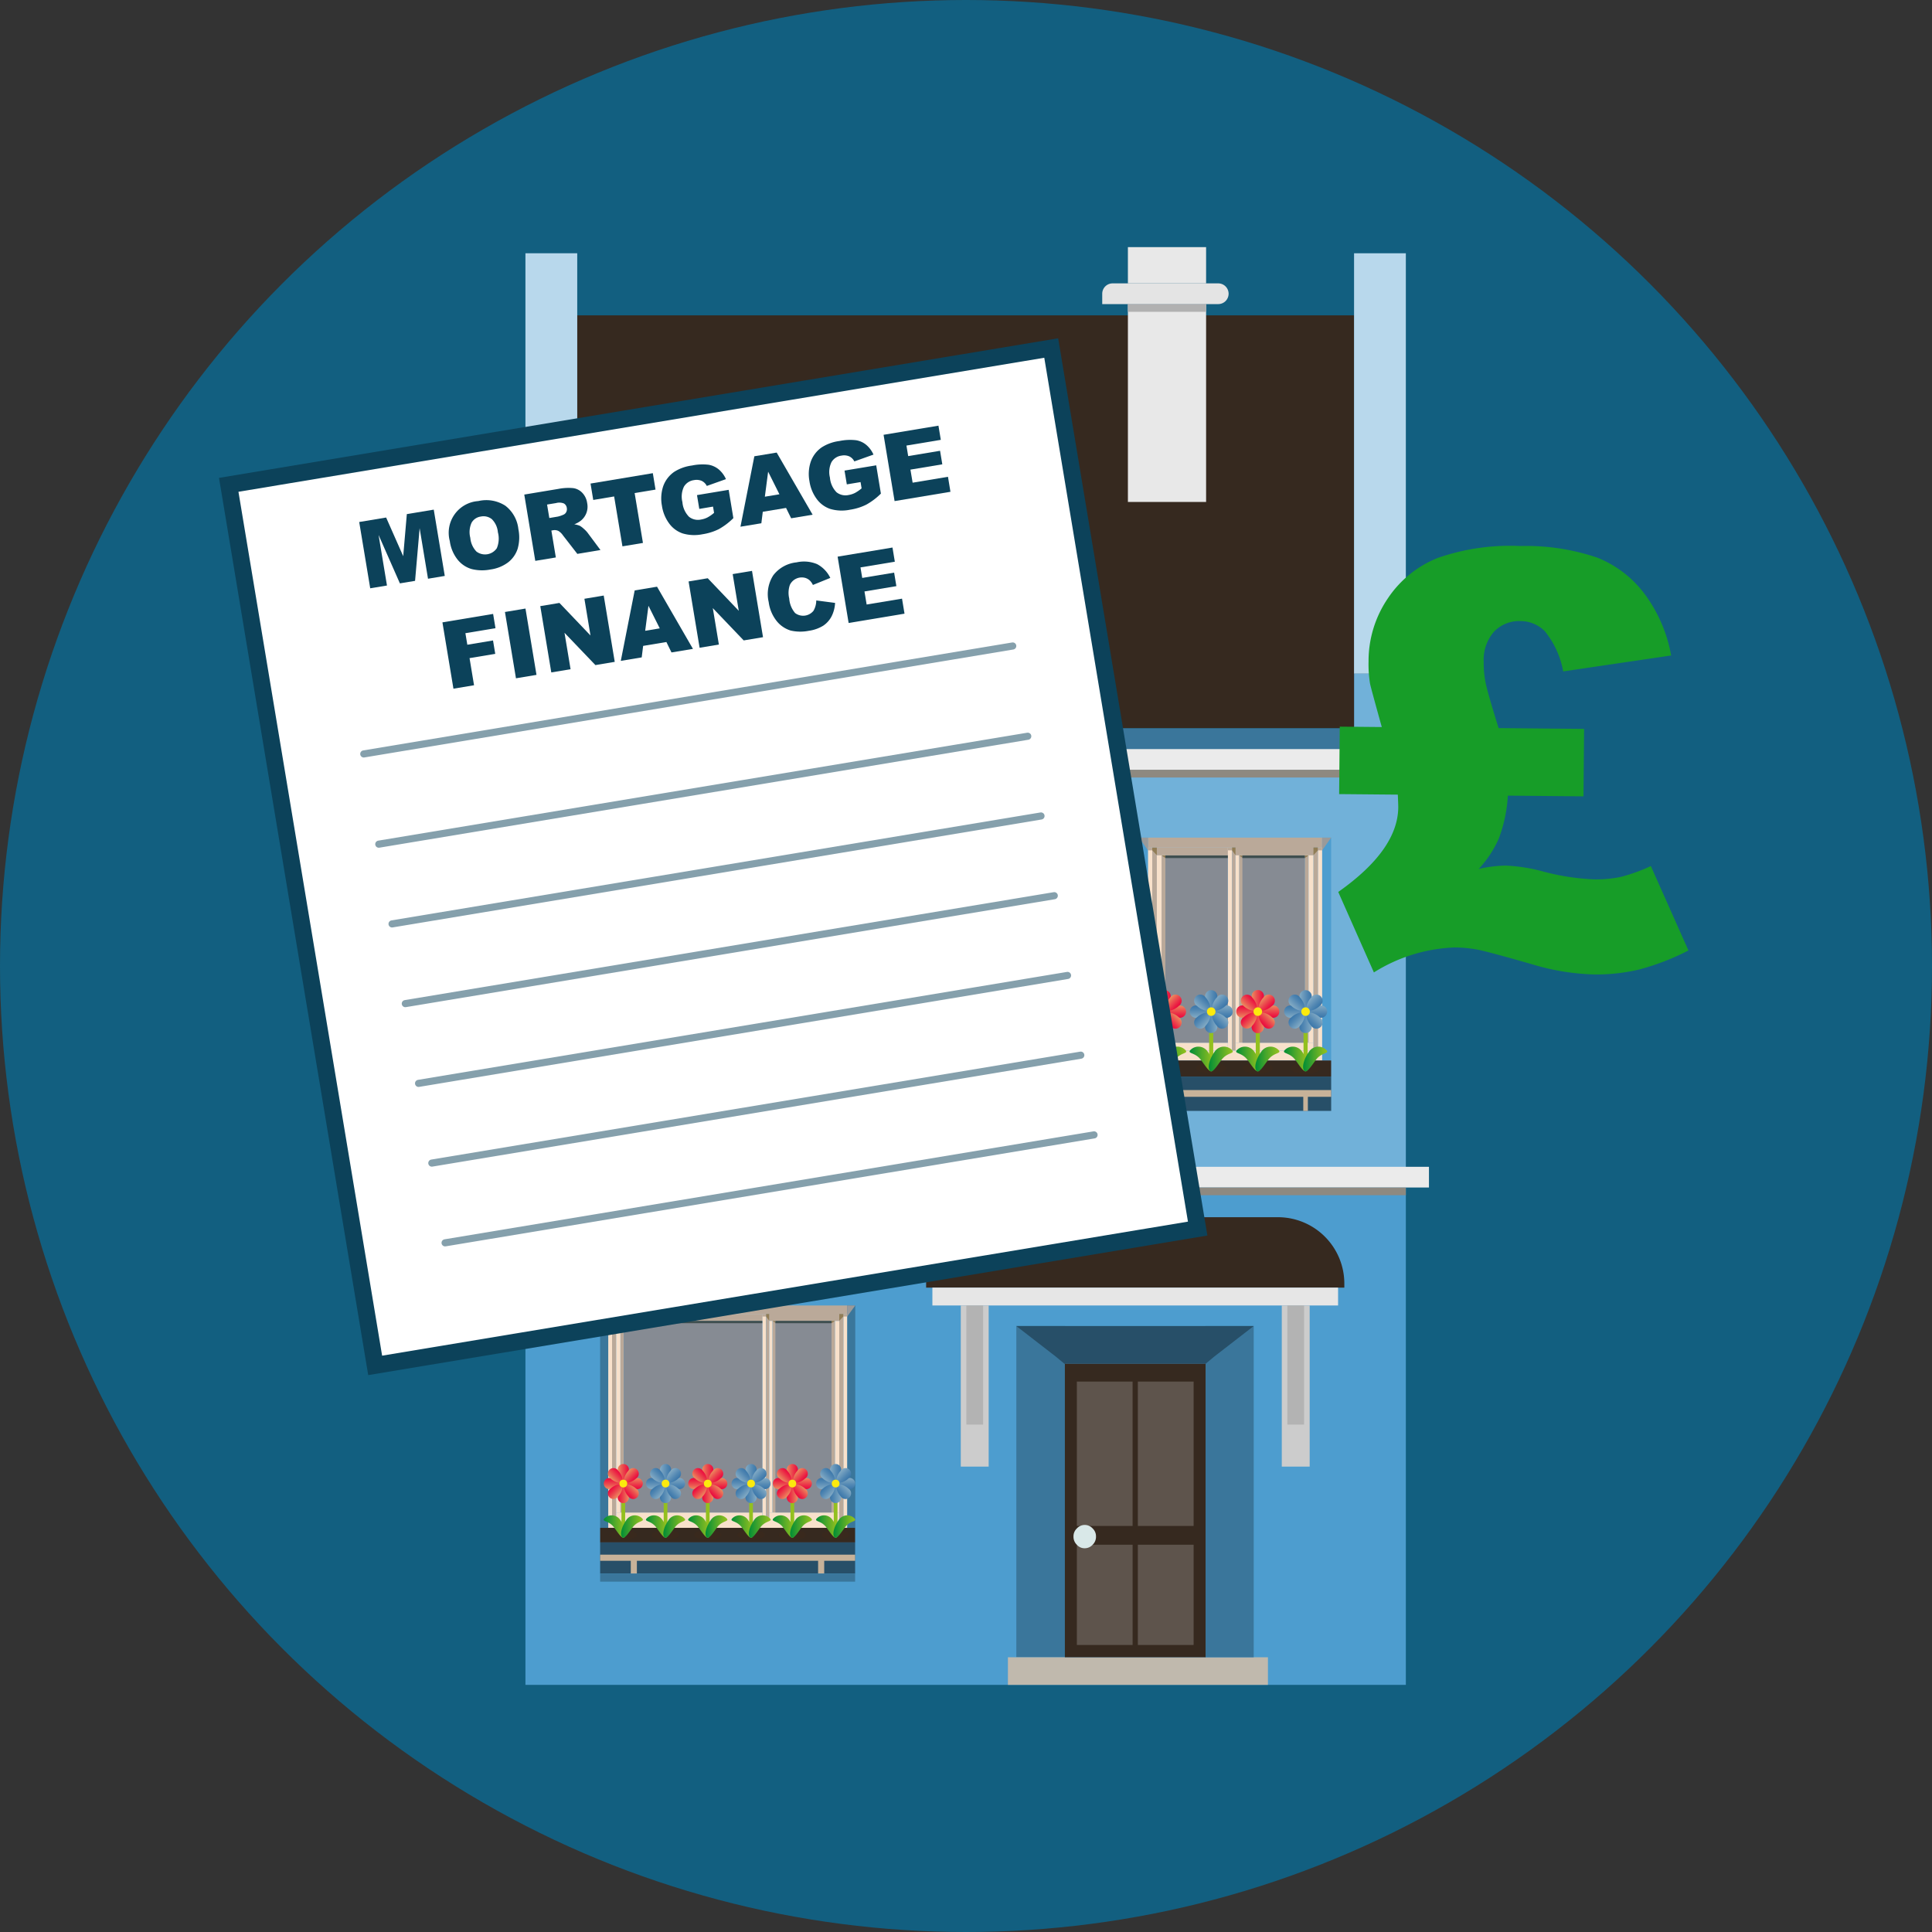 <svg xmlns="http://www.w3.org/2000/svg" xmlns:xlink="http://www.w3.org/1999/xlink" width="80" height="80" viewBox="0 0 80 80">
  <rect x="0" y="0" width="80" height="80" fill="#333333" stroke="none"/>
  <defs>
    <style>
      .cls-1 {
        isolation: isolate;
      }

      .cls-2 {
        fill: #125f80;
      }

      .cls-3 {
        fill: #71b1d9;
      }

      .cls-10, .cls-102, .cls-103, .cls-104, .cls-105, .cls-106, .cls-107, .cls-108, .cls-109, .cls-11, .cls-112, .cls-113, .cls-114, .cls-115, .cls-116, .cls-117, .cls-118, .cls-119, .cls-12, .cls-122, .cls-123, .cls-124, .cls-125, .cls-126, .cls-127, .cls-128, .cls-129, .cls-13, .cls-132, .cls-133, .cls-134, .cls-135, .cls-136, .cls-137, .cls-138, .cls-139, .cls-14, .cls-142, .cls-143, .cls-144, .cls-145, .cls-146, .cls-147, .cls-148, .cls-149, .cls-15, .cls-152, .cls-153, .cls-154, .cls-155, .cls-156, .cls-157, .cls-158, .cls-159, .cls-162, .cls-163, .cls-164, .cls-165, .cls-166, .cls-167, .cls-168, .cls-169, .cls-19, .cls-20, .cls-21, .cls-22, .cls-23, .cls-24, .cls-27, .cls-28, .cls-29, .cls-3, .cls-30, .cls-31, .cls-32, .cls-33, .cls-34, .cls-38, .cls-39, .cls-4, .cls-40, .cls-41, .cls-42, .cls-43, .cls-44, .cls-45, .cls-48, .cls-49, .cls-5, .cls-50, .cls-51, .cls-52, .cls-53, .cls-54, .cls-55, .cls-58, .cls-59, .cls-6, .cls-60, .cls-61, .cls-62, .cls-63, .cls-64, .cls-65, .cls-7, .cls-70, .cls-71, .cls-72, .cls-73, .cls-74, .cls-75, .cls-76, .cls-77, .cls-80, .cls-81, .cls-82, .cls-83, .cls-84, .cls-85, .cls-86, .cls-87, .cls-9, .cls-90, .cls-92, .cls-93, .cls-94, .cls-95, .cls-96, .cls-97, .cls-98, .cls-99 {
        fill-rule: evenodd;
      }

      .cls-4 {
        fill: #4d9dcf;
      }

      .cls-5, .cls-8 {
        fill: #3a769b;
      }

      .cls-6 {
        fill: #c0b9ad;
      }

      .cls-16, .cls-7 {
        fill: #36291f;
      }

      .cls-9 {
        fill: #ebebeb;
      }

      .cls-10 {
        fill: #e8e8e8;
      }

      .cls-11 {
        fill: #b8d8ec;
      }

      .cls-12 {
        fill: #e4e4e4;
      }

      .cls-13 {
        fill: #b1b1b1;
      }

      .cls-14 {
        fill: #8e8980;
      }

      .cls-15, .cls-68 {
        fill: #274f68;
      }

      .cls-17 {
        fill: #5e544c;
      }

      .cls-18 {
        fill: #d9e8e8;
      }

      .cls-19 {
        fill: #f8e1cb;
      }

      .cls-20 {
        fill: #baa999;
      }

      .cls-21 {
        fill: #868b93;
      }

      .cls-22 {
        fill: #9a9a9a;
      }

      .cls-23 {
        fill: #917d56;
      }

      .cls-24 {
        fill: #3f4f4f;
      }

      .cls-25 {
        fill: #422918;
        mix-blend-mode: multiply;
        opacity: 0.3;
      }

      .cls-177, .cls-26, .cls-91 {
        fill: none;
      }

      .cls-26, .cls-91 {
        stroke: #93c01f;
      }

      .cls-175, .cls-177, .cls-26, .cls-91 {
        stroke-miterlimit: 10;
      }

      .cls-26 {
        stroke-width: 0.153px;
      }

      .cls-27 {
        fill: url(#linear-gradient);
      }

      .cls-28 {
        fill: url(#linear-gradient-2);
      }

      .cls-29 {
        fill: url(#linear-gradient-3);
      }

      .cls-30 {
        fill: url(#linear-gradient-4);
      }

      .cls-31 {
        fill: url(#linear-gradient-5);
      }

      .cls-32 {
        fill: url(#linear-gradient-6);
      }

      .cls-33 {
        fill: url(#linear-gradient-7);
      }

      .cls-34 {
        fill: url(#linear-gradient-8);
      }

      .cls-35 {
        fill: #fcea0d;
      }

      .cls-36 {
        fill: url(#linear-gradient-9);
      }

      .cls-37 {
        fill: url(#linear-gradient-10);
      }

      .cls-38 {
        fill: url(#linear-gradient-11);
      }

      .cls-39 {
        fill: url(#linear-gradient-12);
      }

      .cls-40 {
        fill: url(#linear-gradient-13);
      }

      .cls-41 {
        fill: url(#linear-gradient-14);
      }

      .cls-42 {
        fill: url(#linear-gradient-15);
      }

      .cls-43 {
        fill: url(#linear-gradient-16);
      }

      .cls-44 {
        fill: url(#linear-gradient-17);
      }

      .cls-45 {
        fill: url(#linear-gradient-18);
      }

      .cls-46 {
        fill: url(#linear-gradient-19);
      }

      .cls-47 {
        fill: url(#linear-gradient-20);
      }

      .cls-48 {
        fill: url(#linear-gradient-21);
      }

      .cls-49 {
        fill: url(#linear-gradient-22);
      }

      .cls-50 {
        fill: url(#linear-gradient-23);
      }

      .cls-51 {
        fill: url(#linear-gradient-24);
      }

      .cls-52 {
        fill: url(#linear-gradient-25);
      }

      .cls-53 {
        fill: url(#linear-gradient-26);
      }

      .cls-54 {
        fill: url(#linear-gradient-27);
      }

      .cls-55 {
        fill: url(#linear-gradient-28);
      }

      .cls-56 {
        fill: url(#linear-gradient-29);
      }

      .cls-57 {
        fill: url(#linear-gradient-30);
      }

      .cls-58 {
        fill: url(#linear-gradient-31);
      }

      .cls-59 {
        fill: url(#linear-gradient-32);
      }

      .cls-60 {
        fill: url(#linear-gradient-33);
      }

      .cls-61 {
        fill: url(#linear-gradient-34);
      }

      .cls-62 {
        fill: url(#linear-gradient-35);
      }

      .cls-63 {
        fill: url(#linear-gradient-36);
      }

      .cls-64 {
        fill: url(#linear-gradient-37);
      }

      .cls-65 {
        fill: url(#linear-gradient-38);
      }

      .cls-66 {
        fill: url(#linear-gradient-39);
      }

      .cls-67 {
        fill: url(#linear-gradient-40);
      }

      .cls-69 {
        fill: #c7b299;
      }

      .cls-70 {
        fill: url(#linear-gradient-41);
      }

      .cls-71 {
        fill: url(#linear-gradient-42);
      }

      .cls-72 {
        fill: url(#linear-gradient-43);
      }

      .cls-73 {
        fill: url(#linear-gradient-44);
      }

      .cls-74 {
        fill: url(#linear-gradient-45);
      }

      .cls-75 {
        fill: url(#linear-gradient-46);
      }

      .cls-76 {
        fill: url(#linear-gradient-47);
      }

      .cls-77 {
        fill: url(#linear-gradient-48);
      }

      .cls-78 {
        fill: url(#linear-gradient-49);
      }

      .cls-79 {
        fill: url(#linear-gradient-50);
      }

      .cls-80 {
        fill: url(#linear-gradient-51);
      }

      .cls-81 {
        fill: url(#linear-gradient-52);
      }

      .cls-82 {
        fill: url(#linear-gradient-53);
      }

      .cls-83 {
        fill: url(#linear-gradient-54);
      }

      .cls-84 {
        fill: url(#linear-gradient-55);
      }

      .cls-85 {
        fill: url(#linear-gradient-56);
      }

      .cls-86 {
        fill: url(#linear-gradient-57);
      }

      .cls-87 {
        fill: url(#linear-gradient-58);
      }

      .cls-88 {
        fill: url(#linear-gradient-59);
      }

      .cls-89 {
        fill: url(#linear-gradient-60);
      }

      .cls-90 {
        fill: #5f7677;
      }

      .cls-91 {
        stroke-width: 0.169px;
      }

      .cls-92 {
        fill: url(#linear-gradient-61);
      }

      .cls-93 {
        fill: url(#linear-gradient-62);
      }

      .cls-94 {
        fill: url(#linear-gradient-63);
      }

      .cls-95 {
        fill: url(#linear-gradient-64);
      }

      .cls-96 {
        fill: url(#linear-gradient-65);
      }

      .cls-97 {
        fill: url(#linear-gradient-66);
      }

      .cls-98 {
        fill: url(#linear-gradient-67);
      }

      .cls-99 {
        fill: url(#linear-gradient-68);
      }

      .cls-100 {
        fill: url(#linear-gradient-69);
      }

      .cls-101 {
        fill: url(#linear-gradient-70);
      }

      .cls-102 {
        fill: url(#linear-gradient-71);
      }

      .cls-103 {
        fill: url(#linear-gradient-72);
      }

      .cls-104 {
        fill: url(#linear-gradient-73);
      }

      .cls-105 {
        fill: url(#linear-gradient-74);
      }

      .cls-106 {
        fill: url(#linear-gradient-75);
      }

      .cls-107 {
        fill: url(#linear-gradient-76);
      }

      .cls-108 {
        fill: url(#linear-gradient-77);
      }

      .cls-109 {
        fill: url(#linear-gradient-78);
      }

      .cls-110 {
        fill: url(#linear-gradient-79);
      }

      .cls-111 {
        fill: url(#linear-gradient-80);
      }

      .cls-112 {
        fill: url(#linear-gradient-81);
      }

      .cls-113 {
        fill: url(#linear-gradient-82);
      }

      .cls-114 {
        fill: url(#linear-gradient-83);
      }

      .cls-115 {
        fill: url(#linear-gradient-84);
      }

      .cls-116 {
        fill: url(#linear-gradient-85);
      }

      .cls-117 {
        fill: url(#linear-gradient-86);
      }

      .cls-118 {
        fill: url(#linear-gradient-87);
      }

      .cls-119 {
        fill: url(#linear-gradient-88);
      }

      .cls-120 {
        fill: url(#linear-gradient-89);
      }

      .cls-121 {
        fill: url(#linear-gradient-90);
      }

      .cls-122 {
        fill: url(#linear-gradient-91);
      }

      .cls-123 {
        fill: url(#linear-gradient-92);
      }

      .cls-124 {
        fill: url(#linear-gradient-93);
      }

      .cls-125 {
        fill: url(#linear-gradient-94);
      }

      .cls-126 {
        fill: url(#linear-gradient-95);
      }

      .cls-127 {
        fill: url(#linear-gradient-96);
      }

      .cls-128 {
        fill: url(#linear-gradient-97);
      }

      .cls-129 {
        fill: url(#linear-gradient-98);
      }

      .cls-130 {
        fill: url(#linear-gradient-99);
      }

      .cls-131 {
        fill: url(#linear-gradient-100);
      }

      .cls-132 {
        fill: url(#linear-gradient-101);
      }

      .cls-133 {
        fill: url(#linear-gradient-102);
      }

      .cls-134 {
        fill: url(#linear-gradient-103);
      }

      .cls-135 {
        fill: url(#linear-gradient-104);
      }

      .cls-136 {
        fill: url(#linear-gradient-105);
      }

      .cls-137 {
        fill: url(#linear-gradient-106);
      }

      .cls-138 {
        fill: url(#linear-gradient-107);
      }

      .cls-139 {
        fill: url(#linear-gradient-108);
      }

      .cls-140 {
        fill: url(#linear-gradient-109);
      }

      .cls-141 {
        fill: url(#linear-gradient-110);
      }

      .cls-142 {
        fill: url(#linear-gradient-111);
      }

      .cls-143 {
        fill: url(#linear-gradient-112);
      }

      .cls-144 {
        fill: url(#linear-gradient-113);
      }

      .cls-145 {
        fill: url(#linear-gradient-114);
      }

      .cls-146 {
        fill: url(#linear-gradient-115);
      }

      .cls-147 {
        fill: url(#linear-gradient-116);
      }

      .cls-148 {
        fill: url(#linear-gradient-117);
      }

      .cls-149 {
        fill: url(#linear-gradient-118);
      }

      .cls-150 {
        fill: url(#linear-gradient-119);
      }

      .cls-151 {
        fill: url(#linear-gradient-120);
      }

      .cls-152 {
        fill: url(#linear-gradient-121);
      }

      .cls-153 {
        fill: url(#linear-gradient-122);
      }

      .cls-154 {
        fill: url(#linear-gradient-123);
      }

      .cls-155 {
        fill: url(#linear-gradient-124);
      }

      .cls-156 {
        fill: url(#linear-gradient-125);
      }

      .cls-157 {
        fill: url(#linear-gradient-126);
      }

      .cls-158 {
        fill: url(#linear-gradient-127);
      }

      .cls-159 {
        fill: url(#linear-gradient-128);
      }

      .cls-160 {
        fill: url(#linear-gradient-129);
      }

      .cls-161 {
        fill: url(#linear-gradient-130);
      }

      .cls-162 {
        fill: url(#linear-gradient-131);
      }

      .cls-163 {
        fill: url(#linear-gradient-132);
      }

      .cls-164 {
        fill: url(#linear-gradient-133);
      }

      .cls-165 {
        fill: url(#linear-gradient-134);
      }

      .cls-166 {
        fill: url(#linear-gradient-135);
      }

      .cls-167 {
        fill: url(#linear-gradient-136);
      }

      .cls-168 {
        fill: url(#linear-gradient-137);
      }

      .cls-169 {
        fill: url(#linear-gradient-138);
      }

      .cls-170 {
        fill: url(#linear-gradient-139);
      }

      .cls-171 {
        fill: url(#linear-gradient-140);
      }

      .cls-172 {
        fill: #e6e6e6;
      }

      .cls-173 {
        fill: #ccc;
      }

      .cls-174 {
        fill: #b3b3b3;
      }

      .cls-175 {
        fill: #fff;
        stroke-width: 0.7px;
      }

      .cls-175, .cls-177 {
        stroke: #0c425a;
      }

      .cls-176 {
        fill: #0c425a;
      }

      .cls-177 {
        stroke-linecap: round;
        stroke-width: 0.295px;
        opacity: 0.5;
      }

      .cls-178 {
        fill: #179d28;
      }
    </style>
    <linearGradient id="linear-gradient" x1="41.365" y1="60.983" x2="41.815" y2="60.983" gradientTransform="translate(-15.78)" gradientUnits="userSpaceOnUse">
      <stop offset="0" stop-color="#eb8b5e"/>
      <stop offset="0.384" stop-color="#eb5450"/>
      <stop offset="0.798" stop-color="#eb1f43"/>
      <stop offset="1" stop-color="#eb0a3e"/>
    </linearGradient>
    <linearGradient id="linear-gradient-2" x1="-1170.205" y1="-4659.705" x2="-1169.755" y2="-4659.705" gradientTransform="translate(-1144.17 -4597.825) rotate(180)" xlink:href="#linear-gradient"/>
    <linearGradient id="linear-gradient-3" x1="1808.76" y1="-2917.982" x2="1809.21" y2="-2917.982" gradientTransform="translate(-2891.724 -1747.554) rotate(90)" xlink:href="#linear-gradient"/>
    <linearGradient id="linear-gradient-4" x1="-2937.6" y1="-1680.74" x2="-2937.15" y2="-1680.74" gradientTransform="translate(1706.101 -2875.944) rotate(-90)" xlink:href="#linear-gradient"/>
    <linearGradient id="linear-gradient-5" x1="1542.027" y1="-1062.46" x2="1542.476" y2="-1062.46" gradientTransform="translate(-1815.682 -278.149) rotate(45)" xlink:href="#linear-gradient"/>
    <linearGradient id="linear-gradient-6" x1="-2670.866" y1="-3536.262" x2="-2670.416" y2="-3536.262" gradientTransform="translate(637.579 -4327.195) rotate(-135)" xlink:href="#linear-gradient"/>
    <linearGradient id="linear-gradient-7" x1="685.317" y1="-4418.644" x2="685.767" y2="-4418.644" gradientTransform="translate(-2613.574 -3547.456) rotate(135)" xlink:href="#linear-gradient"/>
    <linearGradient id="linear-gradient-8" x1="-1814.157" y1="-180.078" x2="-1813.707" y2="-180.078" gradientTransform="translate(1435.471 -1094.195) rotate(-45)" xlink:href="#linear-gradient"/>
    <linearGradient id="linear-gradient-9" x1="40.779" y1="63.21" x2="41.684" y2="63.21" gradientTransform="translate(-15.78)" gradientUnits="userSpaceOnUse">
      <stop offset="0" stop-color="#008d36"/>
      <stop offset="0.448" stop-color="#48a62b"/>
      <stop offset="0.82" stop-color="#7eb922"/>
      <stop offset="1" stop-color="#93c01f"/>
    </linearGradient>
    <linearGradient id="linear-gradient-10" x1="41.497" y1="63.21" x2="42.401" y2="63.21" xlink:href="#linear-gradient-9"/>
    <linearGradient id="linear-gradient-11" x1="43.114" y1="60.983" x2="43.564" y2="60.983" gradientTransform="translate(-15.78)" gradientUnits="userSpaceOnUse">
      <stop offset="0" stop-color="#82aac4"/>
      <stop offset="0.66" stop-color="#5086b2"/>
      <stop offset="1" stop-color="#3b77aa"/>
    </linearGradient>
    <linearGradient id="linear-gradient-12" x1="-1171.954" y1="-4659.705" x2="-1171.504" y2="-4659.705" gradientTransform="translate(-1144.17 -4597.825) rotate(180)" xlink:href="#linear-gradient-11"/>
    <linearGradient id="linear-gradient-13" x1="1808.76" y1="-2919.731" x2="1809.21" y2="-2919.731" gradientTransform="translate(-2891.724 -1747.554) rotate(90)" xlink:href="#linear-gradient-11"/>
    <linearGradient id="linear-gradient-14" x1="-2937.6" y1="-1678.991" x2="-2937.15" y2="-1678.991" gradientTransform="translate(1706.101 -2875.944) rotate(-90)" xlink:href="#linear-gradient-11"/>
    <linearGradient id="linear-gradient-15" x1="1543.263" y1="-1063.697" x2="1543.713" y2="-1063.697" gradientTransform="translate(-1815.682 -278.149) rotate(45)" xlink:href="#linear-gradient-11"/>
    <linearGradient id="linear-gradient-16" x1="-2672.103" y1="-3535.025" x2="-2671.653" y2="-3535.025" gradientTransform="translate(637.579 -4327.195) rotate(-135)" xlink:href="#linear-gradient-11"/>
    <linearGradient id="linear-gradient-17" x1="684.081" y1="-4419.88" x2="684.53" y2="-4419.88" gradientTransform="translate(-2613.574 -3547.456) rotate(135)" xlink:href="#linear-gradient-11"/>
    <linearGradient id="linear-gradient-18" x1="-1812.92" y1="-178.842" x2="-1812.47" y2="-178.842" gradientTransform="translate(1435.471 -1094.195) rotate(-45)" xlink:href="#linear-gradient-11"/>
    <linearGradient id="linear-gradient-19" x1="42.528" y1="63.21" x2="43.432" y2="63.21" xlink:href="#linear-gradient-9"/>
    <linearGradient id="linear-gradient-20" x1="43.245" y1="63.21" x2="44.15" y2="63.21" xlink:href="#linear-gradient-9"/>
    <linearGradient id="linear-gradient-21" x1="46.656" y1="60.983" x2="47.106" y2="60.983" xlink:href="#linear-gradient-11"/>
    <linearGradient id="linear-gradient-22" x1="-1175.495" y1="-4659.705" x2="-1175.045" y2="-4659.705" gradientTransform="translate(-1144.17 -4597.825) rotate(180)" xlink:href="#linear-gradient-11"/>
    <linearGradient id="linear-gradient-23" x1="1808.76" y1="-2923.273" x2="1809.21" y2="-2923.273" gradientTransform="translate(-2891.724 -1747.554) rotate(90)" xlink:href="#linear-gradient-11"/>
    <linearGradient id="linear-gradient-24" x1="-2937.6" y1="-1675.449" x2="-2937.15" y2="-1675.449" gradientTransform="translate(1706.101 -2875.944) rotate(-90)" xlink:href="#linear-gradient-11"/>
    <linearGradient id="linear-gradient-25" x1="1545.767" y1="-1066.201" x2="1546.217" y2="-1066.201" gradientTransform="translate(-1815.682 -278.149) rotate(45)" xlink:href="#linear-gradient-11"/>
    <linearGradient id="linear-gradient-26" x1="-2674.607" y1="-3532.521" x2="-2674.157" y2="-3532.521" gradientTransform="translate(637.579 -4327.195) rotate(-135)" xlink:href="#linear-gradient-11"/>
    <linearGradient id="linear-gradient-27" x1="681.576" y1="-4422.384" x2="682.026" y2="-4422.384" gradientTransform="translate(-2613.574 -3547.456) rotate(135)" xlink:href="#linear-gradient-11"/>
    <linearGradient id="linear-gradient-28" x1="-1810.416" y1="-176.338" x2="-1809.966" y2="-176.338" gradientTransform="translate(1435.471 -1094.195) rotate(-45)" xlink:href="#linear-gradient-11"/>
    <linearGradient id="linear-gradient-29" x1="46.07" y1="63.21" x2="46.974" y2="63.21" xlink:href="#linear-gradient-9"/>
    <linearGradient id="linear-gradient-30" x1="46.787" y1="63.21" x2="47.692" y2="63.21" xlink:href="#linear-gradient-9"/>
    <linearGradient id="linear-gradient-31" x1="44.862" y1="60.983" x2="45.312" y2="60.983" xlink:href="#linear-gradient"/>
    <linearGradient id="linear-gradient-32" x1="-1173.702" y1="-4659.705" x2="-1173.252" y2="-4659.705" gradientTransform="translate(-1144.17 -4597.825) rotate(180)" xlink:href="#linear-gradient"/>
    <linearGradient id="linear-gradient-33" x1="1808.76" y1="-2921.479" x2="1809.21" y2="-2921.479" gradientTransform="translate(-2891.724 -1747.554) rotate(90)" xlink:href="#linear-gradient"/>
    <linearGradient id="linear-gradient-34" x1="-2937.6" y1="-1677.243" x2="-2937.15" y2="-1677.243" gradientTransform="translate(1706.101 -2875.944) rotate(-90)" xlink:href="#linear-gradient"/>
    <linearGradient id="linear-gradient-35" x1="1544.499" y1="-1064.933" x2="1544.949" y2="-1064.933" gradientTransform="translate(-1815.682 -278.149) rotate(45)" xlink:href="#linear-gradient"/>
    <linearGradient id="linear-gradient-36" x1="-2673.339" y1="-3533.789" x2="-2672.889" y2="-3533.789" gradientTransform="translate(637.579 -4327.195) rotate(-135)" xlink:href="#linear-gradient"/>
    <linearGradient id="linear-gradient-37" x1="682.844" y1="-4421.116" x2="683.294" y2="-4421.116" gradientTransform="translate(-2613.574 -3547.456) rotate(135)" xlink:href="#linear-gradient"/>
    <linearGradient id="linear-gradient-38" x1="-1811.684" y1="-177.606" x2="-1811.234" y2="-177.606" gradientTransform="translate(1435.471 -1094.195) rotate(-45)" xlink:href="#linear-gradient"/>
    <linearGradient id="linear-gradient-39" x1="44.276" y1="63.21" x2="45.181" y2="63.21" xlink:href="#linear-gradient-9"/>
    <linearGradient id="linear-gradient-40" x1="44.994" y1="63.21" x2="45.898" y2="63.21" xlink:href="#linear-gradient-9"/>
    <linearGradient id="linear-gradient-41" x1="50.158" y1="60.983" x2="50.608" y2="60.983" xlink:href="#linear-gradient-11"/>
    <linearGradient id="linear-gradient-42" x1="-1178.997" y1="-4659.705" x2="-1178.547" y2="-4659.705" gradientTransform="translate(-1144.17 -4597.825) rotate(180)" xlink:href="#linear-gradient-11"/>
    <linearGradient id="linear-gradient-43" x1="1808.76" y1="-2926.774" x2="1809.21" y2="-2926.774" gradientTransform="translate(-2891.724 -1747.554) rotate(90)" xlink:href="#linear-gradient-11"/>
    <linearGradient id="linear-gradient-44" x1="-2937.6" y1="-1671.947" x2="-2937.15" y2="-1671.947" gradientTransform="translate(1706.101 -2875.944) rotate(-90)" xlink:href="#linear-gradient-11"/>
    <linearGradient id="linear-gradient-45" x1="1548.244" y1="-1068.677" x2="1548.694" y2="-1068.677" gradientTransform="translate(-1815.682 -278.149) rotate(45)" xlink:href="#linear-gradient-11"/>
    <linearGradient id="linear-gradient-46" x1="-2677.083" y1="-3530.045" x2="-2676.633" y2="-3530.045" gradientTransform="translate(637.579 -4327.195) rotate(-135)" xlink:href="#linear-gradient-11"/>
    <linearGradient id="linear-gradient-47" x1="679.1" y1="-4424.861" x2="679.55" y2="-4424.861" gradientTransform="translate(-2613.574 -3547.456) rotate(135)" xlink:href="#linear-gradient-11"/>
    <linearGradient id="linear-gradient-48" x1="-1807.94" y1="-173.861" x2="-1807.49" y2="-173.861" gradientTransform="translate(1435.471 -1094.195) rotate(-45)" xlink:href="#linear-gradient-11"/>
    <linearGradient id="linear-gradient-49" x1="49.572" y1="63.21" x2="50.476" y2="63.21" xlink:href="#linear-gradient-9"/>
    <linearGradient id="linear-gradient-50" x1="50.289" y1="63.21" x2="51.194" y2="63.21" xlink:href="#linear-gradient-9"/>
    <linearGradient id="linear-gradient-51" x1="48.364" y1="60.983" x2="48.814" y2="60.983" xlink:href="#linear-gradient"/>
    <linearGradient id="linear-gradient-52" x1="-1177.204" y1="-4659.705" x2="-1176.754" y2="-4659.705" gradientTransform="translate(-1144.17 -4597.825) rotate(180)" xlink:href="#linear-gradient"/>
    <linearGradient id="linear-gradient-53" x1="1808.76" y1="-2924.981" x2="1809.21" y2="-2924.981" gradientTransform="translate(-2891.724 -1747.554) rotate(90)" xlink:href="#linear-gradient"/>
    <linearGradient id="linear-gradient-54" x1="-2937.6" y1="-1673.741" x2="-2937.15" y2="-1673.741" gradientTransform="translate(1706.101 -2875.944) rotate(-90)" xlink:href="#linear-gradient"/>
    <linearGradient id="linear-gradient-55" x1="1546.976" y1="-1067.409" x2="1547.426" y2="-1067.409" gradientTransform="translate(-1815.682 -278.149) rotate(45)" xlink:href="#linear-gradient"/>
    <linearGradient id="linear-gradient-56" x1="-2675.815" y1="-3531.313" x2="-2675.365" y2="-3531.313" gradientTransform="translate(637.579 -4327.195) rotate(-135)" xlink:href="#linear-gradient"/>
    <linearGradient id="linear-gradient-57" x1="680.368" y1="-4423.593" x2="680.818" y2="-4423.593" gradientTransform="translate(-2613.574 -3547.456) rotate(135)" xlink:href="#linear-gradient"/>
    <linearGradient id="linear-gradient-58" x1="-1809.208" y1="-175.129" x2="-1808.758" y2="-175.129" gradientTransform="translate(1435.471 -1094.195) rotate(-45)" xlink:href="#linear-gradient"/>
    <linearGradient id="linear-gradient-59" x1="47.778" y1="63.21" x2="48.683" y2="63.21" xlink:href="#linear-gradient-9"/>
    <linearGradient id="linear-gradient-60" x1="48.496" y1="63.21" x2="49.4" y2="63.21" xlink:href="#linear-gradient-9"/>
    <linearGradient id="linear-gradient-61" x1="41.441" y1="41.394" x2="41.938" y2="41.394" xlink:href="#linear-gradient"/>
    <linearGradient id="linear-gradient-62" x1="-1170.328" y1="-4640.209" x2="-1169.831" y2="-4640.209" gradientTransform="translate(-1144.17 -4597.825) rotate(180)" xlink:href="#linear-gradient"/>
    <linearGradient id="linear-gradient-63" x1="1789.195" y1="-2918.128" x2="1789.691" y2="-2918.128" gradientTransform="translate(-2891.724 -1747.554) rotate(90)" xlink:href="#linear-gradient"/>
    <linearGradient id="linear-gradient-64" x1="-2918.081" y1="-1680.687" x2="-2917.584" y2="-1680.687" gradientTransform="translate(1706.101 -2875.944) rotate(-90)" xlink:href="#linear-gradient"/>
    <linearGradient id="linear-gradient-65" x1="1528.255" y1="-1076.395" x2="1528.752" y2="-1076.395" gradientTransform="translate(-1815.682 -278.149) rotate(45)" xlink:href="#linear-gradient"/>
    <linearGradient id="linear-gradient-66" x1="-2657.141" y1="-3522.419" x2="-2656.645" y2="-3522.419" gradientTransform="translate(637.579 -4327.195) rotate(-135)" xlink:href="#linear-gradient"/>
    <linearGradient id="linear-gradient-67" x1="671.405" y1="-4404.942" x2="671.902" y2="-4404.942" gradientTransform="translate(-2613.574 -3547.456) rotate(135)" xlink:href="#linear-gradient"/>
    <linearGradient id="linear-gradient-68" x1="-1800.291" y1="-193.873" x2="-1799.795" y2="-193.873" gradientTransform="translate(1435.471 -1094.195) rotate(-45)" xlink:href="#linear-gradient"/>
    <linearGradient id="linear-gradient-69" x1="40.795" y1="43.851" x2="41.793" y2="43.851" xlink:href="#linear-gradient-9"/>
    <linearGradient id="linear-gradient-70" x1="41.586" y1="43.851" x2="42.584" y2="43.851" xlink:href="#linear-gradient-9"/>
    <linearGradient id="linear-gradient-71" x1="43.371" y1="41.394" x2="43.867" y2="41.394" xlink:href="#linear-gradient-11"/>
    <linearGradient id="linear-gradient-72" x1="-1172.257" y1="-4640.209" x2="-1171.76" y2="-4640.209" gradientTransform="translate(-1144.17 -4597.825) rotate(180)" xlink:href="#linear-gradient-11"/>
    <linearGradient id="linear-gradient-73" x1="1789.195" y1="-2920.057" x2="1789.691" y2="-2920.057" gradientTransform="translate(-2891.724 -1747.554) rotate(90)" xlink:href="#linear-gradient-11"/>
    <linearGradient id="linear-gradient-74" x1="-2918.081" y1="-1678.758" x2="-2917.584" y2="-1678.758" gradientTransform="translate(1706.101 -2875.944) rotate(-90)" xlink:href="#linear-gradient-11"/>
    <linearGradient id="linear-gradient-75" x1="1529.619" y1="-1077.759" x2="1530.116" y2="-1077.759" gradientTransform="translate(-1815.682 -278.149) rotate(45)" xlink:href="#linear-gradient-11"/>
    <linearGradient id="linear-gradient-76" x1="-2658.505" y1="-3521.055" x2="-2658.009" y2="-3521.055" gradientTransform="translate(637.579 -4327.195) rotate(-135)" xlink:href="#linear-gradient-11"/>
    <linearGradient id="linear-gradient-77" x1="670.041" y1="-4406.306" x2="670.537" y2="-4406.306" gradientTransform="translate(-2613.574 -3547.456) rotate(135)" xlink:href="#linear-gradient-11"/>
    <linearGradient id="linear-gradient-78" x1="-1798.927" y1="-192.509" x2="-1798.431" y2="-192.509" gradientTransform="translate(1435.471 -1094.195) rotate(-45)" xlink:href="#linear-gradient-11"/>
    <linearGradient id="linear-gradient-79" x1="42.724" y1="43.851" x2="43.722" y2="43.851" xlink:href="#linear-gradient-9"/>
    <linearGradient id="linear-gradient-80" x1="43.516" y1="43.851" x2="44.514" y2="43.851" xlink:href="#linear-gradient-9"/>
    <linearGradient id="linear-gradient-81" x1="47.278" y1="41.394" x2="47.775" y2="41.394" xlink:href="#linear-gradient-11"/>
    <linearGradient id="linear-gradient-82" x1="-1176.164" y1="-4640.209" x2="-1175.668" y2="-4640.209" gradientTransform="translate(-1144.17 -4597.825) rotate(180)" xlink:href="#linear-gradient-11"/>
    <linearGradient id="linear-gradient-83" x1="1789.195" y1="-2923.965" x2="1789.691" y2="-2923.965" gradientTransform="translate(-2891.724 -1747.554) rotate(90)" xlink:href="#linear-gradient-11"/>
    <linearGradient id="linear-gradient-84" x1="-2918.081" y1="-1674.85" x2="-2917.584" y2="-1674.85" gradientTransform="translate(1706.101 -2875.944) rotate(-90)" xlink:href="#linear-gradient-11"/>
    <linearGradient id="linear-gradient-85" x1="1532.382" y1="-1080.522" x2="1532.879" y2="-1080.522" gradientTransform="translate(-1815.682 -278.149) rotate(45)" xlink:href="#linear-gradient-11"/>
    <linearGradient id="linear-gradient-86" x1="-2661.269" y1="-3518.292" x2="-2660.772" y2="-3518.292" gradientTransform="translate(637.579 -4327.195) rotate(-135)" xlink:href="#linear-gradient-11"/>
    <linearGradient id="linear-gradient-87" x1="667.278" y1="-4409.069" x2="667.774" y2="-4409.069" gradientTransform="translate(-2613.574 -3547.456) rotate(135)" xlink:href="#linear-gradient-11"/>
    <linearGradient id="linear-gradient-88" x1="-1796.164" y1="-189.746" x2="-1795.668" y2="-189.746" gradientTransform="translate(1435.471 -1094.195) rotate(-45)" xlink:href="#linear-gradient-11"/>
    <linearGradient id="linear-gradient-89" x1="46.632" y1="43.851" x2="47.63" y2="43.851" xlink:href="#linear-gradient-9"/>
    <linearGradient id="linear-gradient-90" x1="47.423" y1="43.851" x2="48.421" y2="43.851" xlink:href="#linear-gradient-9"/>
    <linearGradient id="linear-gradient-91" x1="45.3" y1="41.394" x2="45.796" y2="41.394" xlink:href="#linear-gradient"/>
    <linearGradient id="linear-gradient-92" x1="-1174.186" y1="-4640.209" x2="-1173.69" y2="-4640.209" gradientTransform="translate(-1144.17 -4597.825) rotate(180)" xlink:href="#linear-gradient"/>
    <linearGradient id="linear-gradient-93" x1="1789.195" y1="-2921.986" x2="1789.691" y2="-2921.986" gradientTransform="translate(-2891.724 -1747.554) rotate(90)" xlink:href="#linear-gradient"/>
    <linearGradient id="linear-gradient-94" x1="-2918.081" y1="-1676.828" x2="-2917.584" y2="-1676.828" gradientTransform="translate(1706.101 -2875.944) rotate(-90)" xlink:href="#linear-gradient"/>
    <linearGradient id="linear-gradient-95" x1="1530.984" y1="-1079.123" x2="1531.48" y2="-1079.123" gradientTransform="translate(-1815.682 -278.149) rotate(45)" xlink:href="#linear-gradient"/>
    <linearGradient id="linear-gradient-96" x1="-2659.87" y1="-3519.691" x2="-2659.373" y2="-3519.691" gradientTransform="translate(637.579 -4327.195) rotate(-135)" xlink:href="#linear-gradient"/>
    <linearGradient id="linear-gradient-97" x1="668.677" y1="-4407.67" x2="669.173" y2="-4407.67" gradientTransform="translate(-2613.574 -3547.456) rotate(135)" xlink:href="#linear-gradient"/>
    <linearGradient id="linear-gradient-98" x1="-1797.563" y1="-191.145" x2="-1797.067" y2="-191.145" gradientTransform="translate(1435.471 -1094.195) rotate(-45)" xlink:href="#linear-gradient"/>
    <linearGradient id="linear-gradient-99" x1="44.653" y1="43.851" x2="45.651" y2="43.851" xlink:href="#linear-gradient-9"/>
    <linearGradient id="linear-gradient-100" x1="45.445" y1="43.851" x2="46.443" y2="43.851" xlink:href="#linear-gradient-9"/>
    <linearGradient id="linear-gradient-101" x1="63.756" y1="41.394" x2="64.252" y2="41.394" xlink:href="#linear-gradient"/>
    <linearGradient id="linear-gradient-102" x1="-1192.642" y1="-4640.209" x2="-1192.146" y2="-4640.209" gradientTransform="translate(-1144.17 -4597.825) rotate(180)" xlink:href="#linear-gradient"/>
    <linearGradient id="linear-gradient-103" x1="1789.195" y1="-2940.443" x2="1789.691" y2="-2940.443" gradientTransform="translate(-2891.724 -1747.554) rotate(90)" xlink:href="#linear-gradient"/>
    <linearGradient id="linear-gradient-104" x1="-2918.081" y1="-1658.372" x2="-2917.584" y2="-1658.372" gradientTransform="translate(1706.101 -2875.944) rotate(-90)" xlink:href="#linear-gradient"/>
    <linearGradient id="linear-gradient-105" x1="1544.034" y1="-1092.174" x2="1544.53" y2="-1092.174" gradientTransform="translate(-1815.682 -278.149) rotate(45)" xlink:href="#linear-gradient"/>
    <linearGradient id="linear-gradient-106" x1="-2672.92" y1="-3506.641" x2="-2672.424" y2="-3506.641" gradientTransform="translate(637.579 -4327.195) rotate(-135)" xlink:href="#linear-gradient"/>
    <linearGradient id="linear-gradient-107" x1="655.626" y1="-4420.72" x2="656.123" y2="-4420.72" gradientTransform="translate(-2613.574 -3547.456) rotate(135)" xlink:href="#linear-gradient"/>
    <linearGradient id="linear-gradient-108" x1="-1784.512" y1="-178.094" x2="-1784.016" y2="-178.094" gradientTransform="translate(1435.471 -1094.195) rotate(-45)" xlink:href="#linear-gradient"/>
    <linearGradient id="linear-gradient-109" x1="63.109" y1="43.851" x2="64.107" y2="43.851" xlink:href="#linear-gradient-9"/>
    <linearGradient id="linear-gradient-110" x1="63.901" y1="43.851" x2="64.899" y2="43.851" xlink:href="#linear-gradient-9"/>
    <linearGradient id="linear-gradient-111" x1="65.685" y1="41.394" x2="66.182" y2="41.394" xlink:href="#linear-gradient-11"/>
    <linearGradient id="linear-gradient-112" x1="-1194.571" y1="-4640.209" x2="-1194.075" y2="-4640.209" gradientTransform="translate(-1144.17 -4597.825) rotate(180)" xlink:href="#linear-gradient-11"/>
    <linearGradient id="linear-gradient-113" x1="1789.195" y1="-2942.372" x2="1789.691" y2="-2942.372" gradientTransform="translate(-2891.724 -1747.554) rotate(90)" xlink:href="#linear-gradient-11"/>
    <linearGradient id="linear-gradient-114" x1="-2918.081" y1="-1656.443" x2="-2917.584" y2="-1656.443" gradientTransform="translate(1706.101 -2875.944) rotate(-90)" xlink:href="#linear-gradient-11"/>
    <linearGradient id="linear-gradient-115" x1="1545.398" y1="-1093.538" x2="1545.895" y2="-1093.538" gradientTransform="translate(-1815.682 -278.149) rotate(45)" xlink:href="#linear-gradient-11"/>
    <linearGradient id="linear-gradient-116" x1="-2674.284" y1="-3505.276" x2="-2673.788" y2="-3505.276" gradientTransform="translate(637.579 -4327.195) rotate(-135)" xlink:href="#linear-gradient-11"/>
    <linearGradient id="linear-gradient-117" x1="654.262" y1="-4422.085" x2="654.759" y2="-4422.085" gradientTransform="translate(-2613.574 -3547.456) rotate(135)" xlink:href="#linear-gradient-11"/>
    <linearGradient id="linear-gradient-118" x1="-1783.148" y1="-176.73" x2="-1782.652" y2="-176.73" gradientTransform="translate(1435.471 -1094.195) rotate(-45)" xlink:href="#linear-gradient-11"/>
    <linearGradient id="linear-gradient-119" x1="65.039" y1="43.851" x2="66.037" y2="43.851" xlink:href="#linear-gradient-9"/>
    <linearGradient id="linear-gradient-120" x1="65.83" y1="43.851" x2="66.828" y2="43.851" xlink:href="#linear-gradient-9"/>
    <linearGradient id="linear-gradient-121" x1="69.593" y1="41.394" x2="70.089" y2="41.394" xlink:href="#linear-gradient-11"/>
    <linearGradient id="linear-gradient-122" x1="-1198.479" y1="-4640.209" x2="-1197.983" y2="-4640.209" gradientTransform="translate(-1144.17 -4597.825) rotate(180)" xlink:href="#linear-gradient-11"/>
    <linearGradient id="linear-gradient-123" x1="1789.195" y1="-2946.279" x2="1789.691" y2="-2946.279" gradientTransform="translate(-2891.724 -1747.554) rotate(90)" xlink:href="#linear-gradient-11"/>
    <linearGradient id="linear-gradient-124" x1="-2918.081" y1="-1652.535" x2="-2917.584" y2="-1652.535" gradientTransform="translate(1706.101 -2875.944) rotate(-90)" xlink:href="#linear-gradient-11"/>
    <linearGradient id="linear-gradient-125" x1="1548.161" y1="-1096.301" x2="1548.658" y2="-1096.301" gradientTransform="translate(-1815.682 -278.149) rotate(45)" xlink:href="#linear-gradient-11"/>
    <linearGradient id="linear-gradient-126" x1="-2677.047" y1="-3502.513" x2="-2676.551" y2="-3502.513" gradientTransform="translate(637.579 -4327.195) rotate(-135)" xlink:href="#linear-gradient-11"/>
    <linearGradient id="linear-gradient-127" x1="651.499" y1="-4424.848" x2="651.995" y2="-4424.848" gradientTransform="translate(-2613.574 -3547.456) rotate(135)" xlink:href="#linear-gradient-11"/>
    <linearGradient id="linear-gradient-128" x1="-1780.385" y1="-173.967" x2="-1779.889" y2="-173.967" gradientTransform="translate(1435.471 -1094.195) rotate(-45)" xlink:href="#linear-gradient-11"/>
    <linearGradient id="linear-gradient-129" x1="68.946" y1="43.851" x2="69.944" y2="43.851" xlink:href="#linear-gradient-9"/>
    <linearGradient id="linear-gradient-130" x1="69.738" y1="43.851" x2="70.736" y2="43.851" xlink:href="#linear-gradient-9"/>
    <linearGradient id="linear-gradient-131" x1="67.615" y1="41.394" x2="68.111" y2="41.394" xlink:href="#linear-gradient"/>
    <linearGradient id="linear-gradient-132" x1="-1196.501" y1="-4640.209" x2="-1196.004" y2="-4640.209" gradientTransform="translate(-1144.17 -4597.825) rotate(180)" xlink:href="#linear-gradient"/>
    <linearGradient id="linear-gradient-133" x1="1789.195" y1="-2944.301" x2="1789.691" y2="-2944.301" gradientTransform="translate(-2891.724 -1747.554) rotate(90)" xlink:href="#linear-gradient"/>
    <linearGradient id="linear-gradient-134" x1="-2918.081" y1="-1654.514" x2="-2917.584" y2="-1654.514" gradientTransform="translate(1706.101 -2875.944) rotate(-90)" xlink:href="#linear-gradient"/>
    <linearGradient id="linear-gradient-135" x1="1546.762" y1="-1094.902" x2="1547.259" y2="-1094.902" gradientTransform="translate(-1815.682 -278.149) rotate(45)" xlink:href="#linear-gradient"/>
    <linearGradient id="linear-gradient-136" x1="-2675.648" y1="-3503.912" x2="-2675.152" y2="-3503.912" gradientTransform="translate(637.579 -4327.195) rotate(-135)" xlink:href="#linear-gradient"/>
    <linearGradient id="linear-gradient-137" x1="652.898" y1="-4423.449" x2="653.394" y2="-4423.449" gradientTransform="translate(-2613.574 -3547.456) rotate(135)" xlink:href="#linear-gradient"/>
    <linearGradient id="linear-gradient-138" x1="-1781.784" y1="-175.366" x2="-1781.288" y2="-175.366" gradientTransform="translate(1435.471 -1094.195) rotate(-45)" xlink:href="#linear-gradient"/>
    <linearGradient id="linear-gradient-139" x1="66.968" y1="43.851" x2="67.966" y2="43.851" xlink:href="#linear-gradient-9"/>
    <linearGradient id="linear-gradient-140" x1="67.76" y1="43.851" x2="68.757" y2="43.851" xlink:href="#linear-gradient-9"/>
  </defs>
  <g class="cls-1">
    <g id="house">
      <circle class="cls-2" cx="40" cy="40" r="40"/>
      <g>
        <path class="cls-3" d="M56.068,27.893v3.478H23.902V27.893H21.757V49.172H58.213V27.893Z"/>
        <path class="cls-4" d="M58.213,69.767V49.172H21.757V69.767Z"/>
        <polygon class="cls-5" points="42.084 54.908 44.11 54.908 44.11 68.624 42.084 68.624 42.084 54.908 42.084 54.908"/>
        <polygon class="cls-6" points="41.736 69.767 41.736 68.624 52.502 68.624 52.502 69.767 41.736 69.767 41.736 69.767"/>
        <path class="cls-7" d="M56.068,30.158v-17.1H23.902v17.1Z"/>
        <rect class="cls-8" x="23.902" y="30.158" width="32.166" height="1.212"/>
        <polygon class="cls-9" points="20.8 48.315 59.17 48.315 59.17 49.172 20.8 49.172 20.8 48.315 20.8 48.315"/>
        <polygon class="cls-10" points="46.704 10.233 49.942 10.233 49.942 11.734 49.849 11.734 46.704 11.734 46.704 10.233 46.704 10.233"/>
        <polygon class="cls-10" points="46.704 20.785 46.704 12.592 49.85 12.592 49.942 12.592 49.942 20.785 46.704 20.785 46.704 20.785"/>
        <polygon class="cls-11" points="21.757 27.893 21.757 10.487 23.902 10.487 23.902 27.893 21.757 27.893 21.757 27.893"/>
        <polygon class="cls-11" points="56.068 27.893 56.069 10.487 58.213 10.487 58.213 27.893 56.068 27.893 56.068 27.893"/>
        <path class="cls-12" d="M45.641,12.592v-.429a.429.429,0,0,1,.429-.429H50.445a.429.429,0,0,1,.429.429h0a.429.429,0,0,1-.429.429Z"/>
        <polygon class="cls-13" points="46.704 12.911 46.704 12.592 49.85 12.592 49.942 12.592 49.942 12.911 46.704 12.911 46.704 12.911"/>
        <polygon class="cls-5" points="51.914 54.908 49.905 54.908 49.905 68.624 51.914 68.624 51.914 54.908 51.914 54.908"/>
        <polygon class="cls-14" points="58.151 49.172 21.757 49.172 21.757 49.491 58.213 49.491 58.213 49.172 58.151 49.172"/>
        <polygon class="cls-9" points="20.83 31.018 59.2 31.018 59.2 31.875 20.83 31.875 20.83 31.018 20.83 31.018"/>
        <polygon class="cls-14" points="58.181 31.875 21.787 31.875 21.787 32.195 58.243 32.195 58.243 31.875 58.181 31.875"/>
        <polygon class="cls-15" points="49.921 54.908 44.077 54.908 42.083 54.908 43.706 56.164 44.077 56.471 49.921 56.471 50.291 56.164 51.914 54.908 49.921 54.908"/>
        <g>
          <g id="Symbol_9_0_Layer2_0_MEMBER_8_MEMBER_12_MEMBER_0_FILL" data-name="Symbol 9 0 Layer2 0 MEMBER 8 MEMBER 12 MEMBER 0 FILL">
            <path class="cls-16" d="M44.094,56.471H49.92V68.624h-5.826Z"/>
          </g>
          <g id="Symbol_9_0_Layer2_0_MEMBER_8_MEMBER_12_MEMBER_1_MEMBER_0_FILL" data-name="Symbol 9 0 Layer2 0 MEMBER 8 MEMBER 12 MEMBER 1 MEMBER 0 FILL">
            <path class="cls-17" d="M47.116,63.186V57.208H49.425v5.978Z"/>
          </g>
          <g id="Symbol_9_0_Layer2_0_MEMBER_8_MEMBER_12_MEMBER_1_MEMBER_1_FILL" data-name="Symbol 9 0 Layer2 0 MEMBER 8 MEMBER 12 MEMBER 1 MEMBER 1 FILL">
            <path class="cls-17" d="M46.898,57.208v5.978H44.59V57.208Z"/>
          </g>
          <g id="Symbol_9_0_Layer2_0_MEMBER_8_MEMBER_12_MEMBER_2_MEMBER_0_FILL" data-name="Symbol 9 0 Layer2 0 MEMBER 8 MEMBER 12 MEMBER 2 MEMBER 0 FILL">
            <path class="cls-17" d="M47.116,68.115V63.964H49.425v4.151Z"/>
          </g>
          <g id="Symbol_9_0_Layer2_0_MEMBER_8_MEMBER_12_MEMBER_2_MEMBER_1_FILL" data-name="Symbol 9 0 Layer2 0 MEMBER 8 MEMBER 12 MEMBER 2 MEMBER 1 FILL">
            <path class="cls-17" d="M44.59,68.115V63.964h2.309v4.151Z"/>
          </g>
          <g id="Symbol_9_0_Layer2_0_MEMBER_8_MEMBER_13_FILL" data-name="Symbol 9 0 Layer2 0 MEMBER 8 MEMBER 13 FILL">
            <path class="cls-18" d="M44.451,63.622A.445.445,0,0,1,44.59,63.29a.44.44,0,0,1,.654,0,.445.445,0,0,1,.139.332.457.457,0,0,1-.139.343.438.438,0,0,1-.327.145.418.418,0,0,1-.327-.145A.457.457,0,0,1,44.451,63.622Z"/>
          </g>
        </g>
        <g>
          <g>
            <polygon class="cls-5" points="24.85 63.267 24.85 54.057 25.187 54.057 25.187 54.411 25.187 62.913 25.187 63.267 24.85 63.267 24.85 63.267"/>
            <polygon class="cls-19" points="25.187 62.913 25.187 54.411 25.344 54.411 25.344 62.913 25.187 62.913 25.187 62.913"/>
            <polygon class="cls-20" points="25.513 62.913 25.344 62.913 25.344 54.411 25.513 54.411 25.513 62.913 25.513 62.913"/>
            <polygon class="cls-19" points="31.566 54.411 31.724 54.411 31.724 62.913 31.566 62.913 31.566 54.411 31.566 54.411"/>
            <polygon class="cls-20" points="31.724 62.913 31.724 54.411 31.853 54.411 31.853 62.913 31.724 62.913 31.724 62.913"/>
            <polygon class="cls-20" points="31.984 62.629 31.984 54.695 32.126 54.695 32.126 62.629 31.984 62.629 31.984 62.629"/>
            <polygon class="cls-19" points="31.984 54.695 31.984 62.629 31.853 62.629 31.853 54.695 31.984 54.695 31.984 54.695"/>
            <polygon class="cls-19" points="34.106 54.411 34.106 54.695 31.984 54.695 31.853 54.695 31.853 54.411 34.106 54.411 34.106 54.411"/>
            <polygon class="cls-21" points="32.126 54.695 34.106 54.695 34.106 62.629 32.126 62.629 32.126 54.695 32.126 54.695"/>
            <polygon class="cls-19" points="31.564 54.695 31.566 54.695 31.566 62.629 31.564 62.629 31.564 54.695 31.564 54.695"/>
            <polygon class="cls-20" points="25.69 62.629 25.69 54.695 25.833 54.695 25.833 62.629 25.69 62.629 25.69 62.629"/>
            <polygon class="cls-19" points="25.69 54.695 25.69 62.629 25.513 62.629 25.513 54.695 25.69 54.695 25.69 54.695"/>
            <polygon class="cls-19" points="25.69 62.629 31.564 62.629 31.566 62.629 31.566 62.913 25.513 62.913 25.513 62.629 25.69 62.629 25.69 62.629"/>
            <polygon class="cls-19" points="31.566 54.411 31.566 54.695 31.564 54.695 25.69 54.695 25.513 54.695 25.513 54.411 31.566 54.411 31.566 54.411"/>
            <polygon class="cls-21" points="25.833 62.629 25.833 54.695 31.564 54.695 31.564 62.629 25.833 62.629 25.833 62.629"/>
            <polygon class="cls-22" points="25.187 54.057 25.187 54.411 25.187 54.515 24.85 54.057 25.187 54.057 25.187 54.057"/>
            <polygon class="cls-20" points="31.566 54.411 31.566 54.691 25.513 54.691 25.513 54.411 31.566 54.411 31.566 54.411"/>
            <polygon class="cls-23" points="32.126 54.695 32.126 54.791 31.984 54.695 32.126 54.695 32.126 54.695"/>
            <polygon class="cls-24" points="32.126 54.695 34.106 54.695 34.106 54.791 32.126 54.791 32.126 54.695 32.126 54.695"/>
            <polygon class="cls-20" points="25.187 54.515 25.187 54.411 25.344 54.411 25.344 54.515 25.187 54.515 25.187 54.515"/>
            <polygon class="cls-23" points="25.833 54.695 25.833 54.791 25.69 54.695 25.833 54.695 25.833 54.695"/>
            <polygon class="cls-23" points="25.344 54.515 25.344 54.411 25.513 54.411 25.513 54.691 25.344 54.515 25.344 54.515"/>
            <polygon class="cls-24" points="25.833 54.791 25.833 54.695 31.564 54.695 31.564 54.791 25.833 54.791 25.833 54.791"/>
            <polygon class="cls-5" points="35.415 63.267 35.415 54.057 35.078 54.057 35.078 54.411 35.078 62.913 35.078 63.267 35.415 63.267 35.415 63.267"/>
            <polygon class="cls-19" points="35.078 62.913 35.078 54.411 34.921 54.411 34.921 62.913 35.078 62.913 35.078 62.913"/>
            <polygon class="cls-20" points="34.752 62.913 34.921 62.913 34.921 54.411 34.752 54.411 34.752 62.913 34.752 62.913"/>
            <polygon class="cls-19" points="34.921 62.913 34.106 62.913 32.106 62.913 31.948 62.913 31.724 62.913 31.566 62.913 26.159 62.913 25.344 62.913 25.187 62.913 25.187 63.267 26.159 63.267 34.106 63.267 35.078 63.267 35.078 62.913 34.921 62.913"/>
            <polygon class="cls-20" points="34.106 54.057 26.159 54.057 25.187 54.057 25.187 54.411 25.344 54.411 26.159 54.411 31.566 54.411 31.724 54.411 31.948 54.411 32.106 54.411 34.106 54.411 34.921 54.411 35.078 54.411 35.078 54.057 34.106 54.057"/>
            <polygon class="cls-20" points="34.575 62.629 34.575 54.695 34.432 54.695 34.432 62.629 34.575 62.629 34.575 62.629"/>
            <polygon class="cls-19" points="34.575 54.695 34.575 62.629 34.752 62.629 34.752 54.695 34.575 54.695 34.575 54.695"/>
            <polygon class="cls-19" points="34.575 62.629 34.106 62.629 32.109 62.629 32.106 62.629 31.984 62.629 31.853 62.629 31.853 62.913 32.106 62.913 34.106 62.913 34.752 62.913 34.752 62.629 34.575 62.629"/>
            <polygon class="cls-19" points="32.106 54.411 32.106 54.695 32.109 54.695 34.575 54.695 34.752 54.695 34.752 54.411 32.106 54.411 32.106 54.411"/>
            <polygon class="cls-21" points="34.432 62.629 34.432 54.695 32.109 54.695 32.109 62.629 34.432 62.629 34.432 62.629"/>
            <polygon class="cls-22" points="35.078 54.057 35.078 54.411 35.078 54.515 35.415 54.057 35.078 54.057 35.078 54.057"/>
            <polygon class="cls-20" points="34.106 54.391 32.106 54.391 31.853 54.391 31.853 54.691 32.106 54.691 34.106 54.691 34.752 54.691 34.752 54.391 34.106 54.391"/>
            <polygon class="cls-20" points="35.078 54.515 35.078 54.411 34.921 54.411 34.921 54.515 35.078 54.515 35.078 54.515"/>
            <polygon class="cls-23" points="34.432 54.695 34.432 54.791 34.575 54.695 34.432 54.695 34.432 54.695"/>
            <polygon class="cls-23" points="34.921 54.515 34.921 54.411 34.752 54.411 34.752 54.691 34.921 54.515 34.921 54.515"/>
            <polygon class="cls-24" points="34.432 54.791 34.432 54.695 32.109 54.695 32.109 54.791 34.432 54.791 34.432 54.791"/>
            <polygon class="cls-20" points="31.566 54.515 31.566 54.411 31.724 54.411 31.724 54.515 31.566 54.515 31.566 54.515"/>
            <polygon class="cls-23" points="31.724 54.411 31.853 54.411 31.853 54.691 31.724 54.515 31.724 54.411 31.724 54.411"/>
          </g>
          <g>
            <rect class="cls-16" x="24.85" y="63.265" width="10.559" height="0.604"/>
            <g>
              <g>
                <ellipse class="cls-25" cx="25.803" cy="63.556" rx="0.564" ry="0.207"/>
                <g>
                  <line class="cls-26" x1="25.81" y1="61.431" x2="25.81" y2="63.567"/>
                  <g>
                    <path class="cls-27" d="M26.035,60.911c0,.158-.101.43-.225.43s-.225-.272-.225-.43a.232.232,0,1,1,.45,0Z"/>
                    <path class="cls-28" d="M25.585,61.952c0-.158.101-.43.225-.43s.225.272.225.43a.232.232,0,1,1-.45,0Z"/>
                    <path class="cls-29" d="M26.33,61.656c-.158,0-.43-.101-.43-.225s.272-.225.43-.225a.232.232,0,1,1,0,.45Z"/>
                    <path class="cls-30" d="M25.29,61.206c.158,0,.43.101.43.225s-.272.225-.43.225a.232.232,0,1,1,0-.45Z"/>
                    <path class="cls-31" d="M26.337,61.222c-.112.112-.375.233-.463.145s.033-.351.145-.463a.232.232,0,1,1,.318.318Z"/>
                    <path class="cls-32" d="M25.283,61.64c.112-.112.375-.233.463-.145s-.033.351-.145.463a.232.232,0,1,1-.318-.318Z"/>
                    <path class="cls-33" d="M26.019,61.958c-.112-.112-.233-.375-.145-.463s.351.033.463.145a.232.232,0,1,1-.318.318Z"/>
                    <path class="cls-34" d="M25.601,60.904c.112.112.233.375.145.463s-.351-.033-.463-.145a.232.232,0,1,1,.318-.318Z"/>
                    <circle class="cls-35" cx="25.81" cy="61.431" r="0.161"/>
                  </g>
                  <path class="cls-36" d="M25.663,62.911c.205.278.297.604.204.73s-.241-.124-.447-.402-.496-.226-.403-.351A.42.42,0,0,1,25.663,62.911Z"/>
                  <path class="cls-37" d="M25.957,62.911c-.206.278-.297.604-.204.73s.241-.124.447-.402.496-.226.403-.351A.42.42,0,0,0,25.957,62.911Z"/>
                </g>
              </g>
              <g>
                <ellipse class="cls-25" cx="27.559" cy="63.556" rx="0.564" ry="0.207"/>
                <g>
                  <line class="cls-26" x1="27.559" y1="61.431" x2="27.559" y2="63.567"/>
                  <g>
                    <path class="cls-38" d="M27.784,60.911c0,.158-.101.43-.225.43s-.225-.272-.225-.43a.232.232,0,1,1,.45,0Z"/>
                    <path class="cls-39" d="M27.334,61.952c0-.158.101-.43.225-.43s.225.272.225.43a.232.232,0,1,1-.45,0Z"/>
                    <path class="cls-40" d="M28.079,61.656c-.158,0-.43-.101-.43-.225s.272-.225.43-.225a.232.232,0,1,1,0,.45Z"/>
                    <path class="cls-41" d="M27.038,61.206c.158,0,.43.101.43.225s-.272.225-.43.225a.232.232,0,1,1,0-.45Z"/>
                    <path class="cls-42" d="M28.086,61.222c-.112.112-.375.233-.463.145s.033-.351.145-.463a.232.232,0,1,1,.318.318Z"/>
                    <path class="cls-43" d="M27.032,61.64c.112-.112.375-.233.463-.145s-.033.351-.145.463a.232.232,0,1,1-.318-.318Z"/>
                    <path class="cls-44" d="M27.767,61.958c-.112-.112-.233-.375-.145-.463s.351.033.463.145a.232.232,0,1,1-.318.318Z"/>
                    <path class="cls-45" d="M27.35,60.904c.112.112.233.375.145.463s-.351-.033-.463-.145a.232.232,0,1,1,.318-.318Z"/>
                    <circle class="cls-35" cx="27.559" cy="61.431" r="0.161"/>
                  </g>
                  <path class="cls-46" d="M27.412,62.911c.205.278.297.604.204.73s-.241-.124-.447-.402-.496-.226-.403-.351A.42.42,0,0,1,27.412,62.911Z"/>
                  <path class="cls-47" d="M27.706,62.911c-.206.278-.297.604-.204.73s.241-.124.447-.402.496-.226.403-.351A.42.42,0,0,0,27.706,62.911Z"/>
                </g>
              </g>
              <g>
                <ellipse class="cls-25" cx="31.1" cy="63.556" rx="0.564" ry="0.207"/>
                <g>
                  <line class="cls-26" x1="31.1" y1="61.431" x2="31.1" y2="63.567"/>
                  <g>
                    <path class="cls-48" d="M31.325,60.911c0,.158-.101.43-.225.43s-.225-.272-.225-.43a.232.232,0,1,1,.45,0Z"/>
                    <path class="cls-49" d="M30.875,61.952c0-.158.101-.43.225-.43s.225.272.225.43a.232.232,0,1,1-.45,0Z"/>
                    <path class="cls-50" d="M31.621,61.656c-.158,0-.43-.101-.43-.225s.272-.225.43-.225a.232.232,0,1,1,0,.45Z"/>
                    <path class="cls-51" d="M30.58,61.206c.158,0,.43.101.43.225s-.272.225-.43.225a.232.232,0,1,1,0-.45Z"/>
                    <path class="cls-52" d="M31.627,61.222c-.112.112-.375.233-.463.145s.033-.351.145-.463a.232.232,0,1,1,.318.318Z"/>
                    <path class="cls-53" d="M30.574,61.64c.112-.112.375-.233.463-.145s-.033.351-.145.463a.232.232,0,1,1-.318-.318Z"/>
                    <path class="cls-54" d="M31.309,61.958c-.112-.112-.233-.375-.145-.463s.351.033.463.145a.232.232,0,1,1-.318.318Z"/>
                    <path class="cls-55" d="M30.892,60.904c.112.112.233.375.145.463s-.351-.033-.463-.145a.232.232,0,1,1,.318-.318Z"/>
                    <circle class="cls-35" cx="31.1" cy="61.431" r="0.161"/>
                  </g>
                  <path class="cls-56" d="M30.954,62.911c.205.278.297.604.204.73s-.241-.124-.447-.402-.496-.226-.403-.351A.42.42,0,0,1,30.954,62.911Z"/>
                  <path class="cls-57" d="M31.247,62.911c-.206.278-.297.604-.204.73s.241-.124.447-.402.496-.226.403-.351A.42.42,0,0,0,31.247,62.911Z"/>
                </g>
              </g>
              <g>
                <ellipse class="cls-25" cx="29.307" cy="63.556" rx="0.564" ry="0.207"/>
                <g>
                  <line class="cls-26" x1="29.307" y1="61.431" x2="29.307" y2="63.567"/>
                  <g>
                    <path class="cls-58" d="M29.532,60.911c0,.158-.101.43-.225.43s-.225-.272-.225-.43a.232.232,0,1,1,.45,0Z"/>
                    <path class="cls-59" d="M29.082,61.952c0-.158.101-.43.225-.43s.225.272.225.43a.232.232,0,1,1-.45,0Z"/>
                    <path class="cls-60" d="M29.828,61.656c-.158,0-.43-.101-.43-.225s.272-.225.43-.225a.232.232,0,1,1,0,.45Z"/>
                    <path class="cls-61" d="M28.787,61.206c.158,0,.43.101.43.225s-.272.225-.43.225a.232.232,0,1,1,0-.45Z"/>
                    <path class="cls-62" d="M29.834,61.222c-.112.112-.375.233-.463.145s.033-.351.145-.463a.232.232,0,1,1,.318.318Z"/>
                    <path class="cls-63" d="M28.78,61.64c.112-.112.375-.233.463-.145s-.033.351-.145.463A.232.232,0,1,1,28.78,61.64Z"/>
                    <path class="cls-64" d="M29.516,61.958c-.112-.112-.233-.375-.145-.463s.351.033.463.145a.232.232,0,1,1-.318.318Z"/>
                    <path class="cls-65" d="M29.099,60.904c.112.112.233.375.145.463s-.351-.033-.463-.145a.232.232,0,1,1,.318-.318Z"/>
                    <circle class="cls-35" cx="29.307" cy="61.431" r="0.161"/>
                  </g>
                  <path class="cls-66" d="M29.16,62.911c.205.278.297.604.204.73s-.241-.124-.447-.402-.496-.226-.403-.351A.42.42,0,0,1,29.16,62.911Z"/>
                  <path class="cls-67" d="M29.454,62.911c-.206.278-.297.604-.204.73s.241-.124.447-.402.496-.226.403-.351A.42.42,0,0,0,29.454,62.911Z"/>
                </g>
              </g>
            </g>
            <rect class="cls-68" x="24.85" y="63.869" width="10.559" height="1.289" transform="translate(60.259 129.026) rotate(-180)"/>
            <polygon class="cls-69" points="24.85 64.375 35.409 64.375 35.409 64.629 34.129 64.629 34.129 65.159 33.876 65.159 33.876 64.629 26.372 64.629 26.372 65.159 26.119 65.159 26.119 64.629 24.85 64.629 24.85 64.375"/>
            <g>
              <g>
                <ellipse class="cls-25" cx="34.602" cy="63.556" rx="0.564" ry="0.207"/>
                <g>
                  <line class="cls-26" x1="34.602" y1="61.431" x2="34.602" y2="63.567"/>
                  <g>
                    <path class="cls-70" d="M34.827,60.911c0,.158-.101.43-.225.43s-.225-.272-.225-.43a.232.232,0,1,1,.45,0Z"/>
                    <path class="cls-71" d="M34.377,61.952c0-.158.101-.43.225-.43s.225.272.225.43a.232.232,0,1,1-.45,0Z"/>
                    <path class="cls-72" d="M35.123,61.656c-.158,0-.43-.101-.43-.225s.272-.225.43-.225a.232.232,0,1,1,0,.45Z"/>
                    <path class="cls-73" d="M34.082,61.206c.158,0,.43.101.43.225s-.272.225-.43.225a.232.232,0,1,1,0-.45Z"/>
                    <path class="cls-74" d="M35.129,61.222c-.112.112-.375.233-.463.145s.033-.351.145-.463a.232.232,0,1,1,.318.318Z"/>
                    <path class="cls-75" d="M34.075,61.64c.112-.112.375-.233.463-.145s-.033.351-.145.463a.232.232,0,1,1-.318-.318Z"/>
                    <path class="cls-76" d="M34.811,61.958c-.112-.112-.233-.375-.145-.463s.351.033.463.145a.232.232,0,1,1-.318.318Z"/>
                    <path class="cls-77" d="M34.394,60.904c.112.112.233.375.145.463s-.351-.033-.463-.145a.232.232,0,1,1,.318-.318Z"/>
                    <circle class="cls-35" cx="34.602" cy="61.431" r="0.161"/>
                  </g>
                  <path class="cls-78" d="M34.456,62.911c.206.278.297.604.204.73s-.241-.124-.447-.402-.496-.226-.403-.351A.42.42,0,0,1,34.456,62.911Z"/>
                  <path class="cls-79" d="M34.749,62.911c-.206.278-.297.604-.204.73s.241-.124.447-.402.496-.226.403-.351A.42.42,0,0,0,34.749,62.911Z"/>
                </g>
              </g>
              <g>
                <ellipse class="cls-25" cx="32.809" cy="63.556" rx="0.564" ry="0.207"/>
                <g>
                  <line class="cls-26" x1="32.809" y1="61.431" x2="32.809" y2="63.567"/>
                  <g>
                    <path class="cls-80" d="M33.034,60.911c0,.158-.101.43-.225.43s-.225-.272-.225-.43a.232.232,0,1,1,.45,0Z"/>
                    <path class="cls-81" d="M32.584,61.952c0-.158.101-.43.225-.43s.225.272.225.43a.232.232,0,1,1-.45,0Z"/>
                    <path class="cls-82" d="M33.329,61.656c-.158,0-.43-.101-.43-.225s.272-.225.43-.225a.232.232,0,1,1,0,.45Z"/>
                    <path class="cls-83" d="M32.289,61.206c.158,0,.43.101.43.225s-.272.225-.43.225a.232.232,0,1,1,0-.45Z"/>
                    <path class="cls-84" d="M33.336,61.222c-.112.112-.375.233-.463.145s.033-.351.145-.463a.232.232,0,1,1,.318.318Z"/>
                    <path class="cls-85" d="M32.282,61.64c.112-.112.375-.233.463-.145s-.033.351-.145.463a.232.232,0,1,1-.318-.318Z"/>
                    <path class="cls-86" d="M33.018,61.958c-.112-.112-.233-.375-.145-.463s.351.033.463.145a.232.232,0,1,1-.318.318Z"/>
                    <path class="cls-87" d="M32.6,60.904c.112.112.233.375.145.463s-.351-.033-.463-.145a.232.232,0,1,1,.318-.318Z"/>
                    <circle class="cls-35" cx="32.809" cy="61.431" r="0.161"/>
                  </g>
                  <path class="cls-88" d="M32.662,62.911c.205.278.297.604.204.73s-.241-.124-.447-.402-.496-.226-.403-.351A.42.42,0,0,1,32.662,62.911Z"/>
                  <path class="cls-89" d="M32.956,62.911c-.206.278-.297.604-.204.73s.241-.124.447-.402.496-.226.403-.351A.42.42,0,0,0,32.956,62.911Z"/>
                </g>
              </g>
            </g>
          </g>
          <rect class="cls-8" x="24.85" y="65.159" width="10.559" height="0.334"/>
        </g>
        <g>
          <polygon class="cls-4" points="43.963 43.935 43.963 34.657 43.622 34.657 43.622 35.067 43.622 43.525 43.622 43.935 43.963 43.935 43.963 43.935"/>
          <polygon class="cls-19" points="43.622 43.525 43.622 35.067 43.462 35.067 43.462 43.525 43.622 43.525 43.622 43.525"/>
          <polygon class="cls-20" points="43.291 43.525 43.462 43.525 43.462 35.067 43.291 35.067 43.291 43.525 43.291 43.525"/>
          <polygon class="cls-19" points="37.335 35.067 37.335 35.396 37.75 35.396 37.882 35.396 37.882 35.067 37.335 35.067 37.335 35.067"/>
          <polygon class="cls-21" points="37.606 35.396 37.335 35.396 37.335 43.196 37.606 43.196 37.606 35.396 37.606 35.396"/>
          <polygon class="cls-19" points="38.176 35.396 38.174 35.396 38.174 43.196 38.176 43.196 38.176 35.396 38.176 35.396"/>
          <polygon class="cls-20" points="43.111 43.196 43.111 35.396 42.966 35.396 42.966 43.196 43.111 43.196 43.111 43.196"/>
          <polygon class="cls-19" points="43.111 35.396 43.111 43.196 43.291 43.196 43.291 35.396 43.111 35.396 43.111 35.396"/>
          <polygon class="cls-19" points="38.174 35.067 38.174 35.396 38.176 35.396 43.111 35.396 43.291 35.396 43.291 35.067 38.174 35.067 38.174 35.067"/>
          <polygon class="cls-22" points="43.622 34.657 43.622 35.067 43.622 35.188 43.963 34.657 43.622 34.657 43.622 34.657"/>
          <polygon class="cls-24" points="37.606 35.396 37.335 35.396 37.335 35.508 37.606 35.508 37.606 35.396 37.606 35.396"/>
          <polygon class="cls-20" points="43.622 35.188 43.622 35.067 43.462 35.067 43.462 35.188 43.622 35.188 43.622 35.188"/>
          <polygon class="cls-23" points="42.966 35.396 42.966 35.508 43.111 35.396 42.966 35.396 42.966 35.396"/>
          <polygon class="cls-23" points="43.462 35.188 43.462 35.067 43.291 35.067 43.291 35.392 43.462 35.188 43.462 35.188"/>
          <polygon class="cls-24" points="42.966 35.508 42.966 35.396 38.176 35.396 38.176 35.508 42.966 35.508 42.966 35.508"/>
          <polygon class="cls-4" points="36.007 43.935 36.007 34.657 36.349 34.657 36.349 35.067 36.349 43.525 36.349 43.935 36.007 43.935 36.007 43.935"/>
          <polygon class="cls-19" points="36.349 43.525 36.349 35.067 36.508 35.067 36.508 43.525 36.349 43.525 36.349 43.525"/>
          <polygon class="cls-20" points="36.68 43.525 36.508 43.525 36.508 35.067 36.68 35.067 36.68 43.525 36.68 43.525"/>
          <polygon class="cls-19" points="36.508 43.525 37.335 43.525 37.626 43.525 37.786 43.525 38.013 43.525 38.174 43.525 42.636 43.525 43.462 43.525 43.622 43.525 43.622 43.935 42.636 43.935 37.335 43.935 36.349 43.935 36.349 43.525 36.508 43.525"/>
          <polygon class="cls-20" points="36.859 43.196 36.859 35.396 37.004 35.396 37.004 43.196 36.859 43.196 36.859 43.196"/>
          <polygon class="cls-19" points="36.859 35.396 36.859 43.196 36.68 43.196 36.68 35.396 36.859 35.396 36.859 35.396"/>
          <polygon class="cls-19" points="36.897 43.196 37.474 43.196 38.174 43.196 38.176 43.196 38.195 43.196 38.198 43.196 38.348 43.196 38.509 43.196 43.111 43.196 43.291 43.196 43.291 43.525 38.509 43.525 38.198 43.525 38.174 43.525 37.474 43.525 36.68 43.525 36.68 43.196 36.897 43.196"/>
          <polygon class="cls-19" points="37.626 35.067 37.626 35.396 37.624 35.396 36.859 35.396 36.68 35.396 36.68 35.067 37.626 35.067 37.626 35.067"/>
          <polygon class="cls-21" points="38.176 35.396 38.691 35.396 42.966 35.396 42.966 43.196 38.691 43.196 38.176 43.196 37.004 43.196 37.004 35.396 38.176 35.396"/>
          <polygon class="cls-22" points="36.349 34.657 36.349 35.067 36.349 35.188 36.007 34.657 36.349 34.657 36.349 34.657"/>
          <polygon class="cls-20" points="37.335 34.657 42.636 34.657 43.622 34.657 43.622 35.067 43.462 35.067 43.291 35.067 43.291 35.392 38.424 35.392 38.174 35.392 38.121 35.392 37.455 35.392 36.68 35.392 36.68 35.067 36.508 35.067 36.349 35.067 36.349 34.657 37.335 34.657"/>
          <polygon class="cls-20" points="36.349 35.188 36.349 35.067 36.508 35.067 36.508 35.188 36.349 35.188 36.349 35.188"/>
          <polygon class="cls-23" points="37.004 35.396 37.004 35.508 36.859 35.396 37.004 35.396 37.004 35.396"/>
          <polygon class="cls-23" points="36.508 35.188 36.508 35.067 36.68 35.067 36.68 35.392 36.508 35.188 36.508 35.188"/>
          <polygon class="cls-24" points="37.004 35.508 37.004 35.396 42.966 35.396 42.966 35.508 37.004 35.508 37.004 35.508"/>
        </g>
        <g>
          <g>
            <polygon class="cls-4" points="24.85 43.912 24.85 34.684 25.224 34.684 25.224 35.092 25.224 43.504 25.224 43.912 24.85 43.912 24.85 43.912"/>
            <polygon class="cls-19" points="25.224 43.504 25.224 35.092 25.399 35.092 25.399 43.504 25.224 43.504 25.224 43.504"/>
            <polygon class="cls-20" points="25.587 43.504 25.399 43.504 25.399 35.092 25.587 35.092 25.587 43.504 25.587 43.504"/>
            <polygon class="cls-19" points="28.528 35.092 28.703 35.092 28.703 43.504 28.528 43.504 28.528 35.092 28.528 35.092"/>
            <polygon class="cls-20" points="28.703 43.504 28.703 35.092 28.847 35.092 28.847 43.504 28.703 43.504 28.703 43.504"/>
            <polygon class="cls-20" points="28.992 43.176 28.992 35.419 29.15 35.419 29.15 43.176 28.992 43.176 28.992 43.176"/>
            <polygon class="cls-19" points="28.992 35.419 28.992 43.176 28.847 43.176 28.847 35.419 28.992 35.419 28.992 35.419"/>
            <polygon class="cls-19" points="31.35 35.092 31.35 35.419 28.992 35.419 28.847 35.419 28.847 35.092 31.35 35.092 31.35 35.092"/>
            <polygon class="cls-90" points="29.15 35.419 31.35 35.419 31.35 43.176 29.15 43.176 29.15 35.419 29.15 35.419"/>
            <polygon class="cls-19" points="28.525 35.419 28.528 35.419 28.528 43.176 28.525 43.176 28.525 35.419 28.525 35.419"/>
            <polygon class="cls-20" points="25.784 43.176 25.784 35.419 25.942 35.419 25.942 43.176 25.784 43.176 25.784 43.176"/>
            <polygon class="cls-19" points="25.784 35.419 25.784 43.176 25.587 43.176 25.587 35.419 25.784 35.419 25.784 35.419"/>
            <polygon class="cls-19" points="25.784 43.176 28.525 43.176 28.528 43.176 28.528 43.504 25.587 43.504 25.587 43.176 25.784 43.176 25.784 43.176"/>
            <polygon class="cls-19" points="28.528 35.092 28.528 35.419 28.525 35.419 25.784 35.419 25.587 35.419 25.587 35.092 28.528 35.092 28.528 35.092"/>
            <polygon class="cls-21" points="25.942 43.176 25.942 35.419 28.525 35.419 28.525 43.176 25.942 43.176 25.942 43.176"/>
            <polygon class="cls-22" points="25.224 34.684 25.224 35.092 25.224 35.212 24.85 34.684 25.224 34.684 25.224 34.684"/>
            <polygon class="cls-20" points="28.528 35.092 28.528 35.415 25.587 35.415 25.587 35.092 28.528 35.092 28.528 35.092"/>
            <polygon class="cls-23" points="29.15 35.419 29.15 35.531 28.992 35.419 29.15 35.419 29.15 35.419"/>
            <polygon class="cls-24" points="29.15 35.419 31.35 35.419 31.35 35.531 29.15 35.531 29.15 35.419 29.15 35.419"/>
            <polygon class="cls-20" points="25.224 35.212 25.224 35.092 25.399 35.092 25.399 35.212 25.224 35.212 25.224 35.212"/>
            <polygon class="cls-23" points="25.942 35.419 25.942 35.531 25.784 35.419 25.942 35.419 25.942 35.419"/>
            <polygon class="cls-23" points="25.399 35.212 25.399 35.092 25.587 35.092 25.587 35.415 25.399 35.212 25.399 35.212"/>
            <polygon class="cls-24" points="25.942 35.531 25.942 35.419 28.525 35.419 28.525 35.531 25.942 35.531 25.942 35.531"/>
            <polygon class="cls-4" points="32.806 43.912 32.806 34.684 32.431 34.684 32.431 35.092 32.431 43.504 32.431 43.912 32.806 43.912 32.806 43.912"/>
            <polygon class="cls-19" points="32.431 43.504 32.431 35.092 32.257 35.092 32.257 43.504 32.431 43.504 32.431 43.504"/>
            <polygon class="cls-20" points="32.068 43.504 32.257 43.504 32.257 35.092 32.068 35.092 32.068 43.504 32.068 43.504"/>
            <polygon class="cls-19" points="32.257 43.504 31.35 43.504 29.128 43.504 28.952 43.504 28.703 43.504 28.528 43.504 26.305 43.504 25.399 43.504 25.224 43.504 25.224 43.912 26.305 43.912 31.35 43.912 32.431 43.912 32.431 43.504 32.257 43.504"/>
            <polygon class="cls-20" points="31.35 34.684 26.305 34.684 25.224 34.684 25.224 35.092 25.399 35.092 26.305 35.092 28.528 35.092 28.703 35.092 28.952 35.092 29.128 35.092 31.35 35.092 32.257 35.092 32.431 35.092 32.431 34.684 31.35 34.684"/>
            <polygon class="cls-20" points="31.872 43.176 31.872 35.419 31.713 35.419 31.713 43.176 31.872 43.176 31.872 43.176"/>
            <polygon class="cls-19" points="31.872 35.419 31.872 43.176 32.068 43.176 32.068 35.419 31.872 35.419 31.872 35.419"/>
            <polygon class="cls-19" points="31.872 43.176 31.35 43.176 29.13 43.176 29.128 43.176 28.992 43.176 28.847 43.176 28.847 43.504 29.128 43.504 31.35 43.504 32.068 43.504 32.068 43.176 31.872 43.176"/>
            <polygon class="cls-19" points="29.128 35.092 29.128 35.419 29.13 35.419 31.872 35.419 32.068 35.419 32.068 35.092 29.128 35.092 29.128 35.092"/>
            <polygon class="cls-21" points="31.713 43.176 31.713 35.419 29.13 35.419 29.13 43.176 31.713 43.176 31.713 43.176"/>
            <polygon class="cls-22" points="32.431 34.684 32.431 35.092 32.431 35.212 32.806 34.684 32.431 34.684 32.431 34.684"/>
            <polygon class="cls-20" points="31.35 35.069 29.128 35.069 28.847 35.069 28.847 35.415 29.128 35.415 31.35 35.415 32.068 35.415 32.068 35.069 31.35 35.069"/>
            <polygon class="cls-20" points="32.431 35.212 32.431 35.092 32.257 35.092 32.257 35.212 32.431 35.212 32.431 35.212"/>
            <polygon class="cls-23" points="31.713 35.419 31.713 35.531 31.872 35.419 31.713 35.419 31.713 35.419"/>
            <polygon class="cls-23" points="32.257 35.212 32.257 35.092 32.068 35.092 32.068 35.415 32.257 35.212 32.257 35.212"/>
            <polygon class="cls-24" points="31.713 35.531 31.713 35.419 29.13 35.419 29.13 35.531 31.713 35.531 31.713 35.531"/>
            <polygon class="cls-20" points="28.528 35.212 28.528 35.092 28.703 35.092 28.703 35.212 28.528 35.212 28.528 35.212"/>
            <polygon class="cls-23" points="28.703 35.092 28.847 35.092 28.847 35.415 28.703 35.212 28.703 35.092 28.703 35.092"/>
          </g>
          <g>
            <rect class="cls-16" x="24.85" y="43.912" width="7.956" height="0.666"/>
            <g>
              <g>
                <ellipse class="cls-25" cx="25.901" cy="44.233" rx="0.622" ry="0.229"/>
                <g>
                  <line class="cls-91" x1="25.909" y1="41.889" x2="25.909" y2="44.245"/>
                  <g>
                    <path class="cls-92" d="M26.157,41.315c0,.175-.111.474-.248.474s-.248-.3-.248-.474a.255.255,0,1,1,.496,0Z"/>
                    <path class="cls-93" d="M25.661,42.463c0-.175.111-.474.248-.474s.248.3.248.474a.255.255,0,1,1-.496,0Z"/>
                    <path class="cls-94" d="M26.483,42.137c-.175,0-.474-.111-.474-.248s.3-.248.474-.248a.255.255,0,1,1,0,.496Z"/>
                    <path class="cls-95" d="M25.335,41.641c.175,0,.474.111.474.248s-.3.248-.474.248a.255.255,0,1,1,0-.496Z"/>
                    <path class="cls-96" d="M26.491,41.659c-.123.123-.414.257-.511.16s.037-.388.16-.511a.256.256,0,1,1,.351.351Z"/>
                    <path class="cls-97" d="M25.328,42.119c.123-.123.414-.257.511-.16s-.037.388-.16.511a.256.256,0,1,1-.351-.351Z"/>
                    <path class="cls-98" d="M26.14,42.47c-.123-.123-.257-.414-.16-.511s.388.037.511.16a.256.256,0,1,1-.351.351Z"/>
                    <path class="cls-99" d="M25.679,41.308c.123.123.257.414.16.511s-.388-.037-.511-.16a.256.256,0,1,1,.351-.351Z"/>
                    <circle class="cls-35" cx="25.909" cy="41.889" r="0.178"/>
                  </g>
                  <path class="cls-100" d="M25.747,43.521c.227.306.328.667.225.805s-.266-.137-.493-.443-.547-.249-.445-.388A.463.463,0,0,1,25.747,43.521Z"/>
                  <path class="cls-101" d="M26.071,43.521c-.227.306-.328.667-.225.805s.266-.137.493-.443.547-.249.445-.388A.463.463,0,0,0,26.071,43.521Z"/>
                </g>
              </g>
              <g>
                <ellipse class="cls-25" cx="27.839" cy="44.233" rx="0.622" ry="0.229"/>
                <g>
                  <line class="cls-91" x1="27.839" y1="41.889" x2="27.839" y2="44.245"/>
                  <g>
                    <path class="cls-102" d="M28.087,41.315c0,.175-.111.474-.248.474s-.248-.3-.248-.474a.256.256,0,1,1,.496,0Z"/>
                    <path class="cls-103" d="M27.59,42.463c0-.175.111-.474.248-.474s.248.3.248.474a.256.256,0,1,1-.496,0Z"/>
                    <path class="cls-104" d="M28.413,42.137c-.174,0-.474-.111-.474-.248s.3-.248.474-.248a.256.256,0,1,1,0,.496Z"/>
                    <path class="cls-105" d="M27.265,41.641c.175,0,.475.111.475.248s-.3.248-.475.248a.255.255,0,1,1,0-.496Z"/>
                    <path class="cls-106" d="M28.42,41.659c-.123.123-.414.257-.511.16s.037-.388.16-.511a.256.256,0,1,1,.351.351Z"/>
                    <path class="cls-107" d="M27.257,42.119c.123-.123.414-.257.511-.16s-.037.388-.16.511a.255.255,0,1,1-.351-.351Z"/>
                    <path class="cls-108" d="M28.069,42.47c-.123-.123-.257-.414-.16-.511s.388.037.511.16a.256.256,0,1,1-.351.351Z"/>
                    <path class="cls-109" d="M27.608,41.308c.123.123.257.414.16.511s-.388-.037-.511-.16a.255.255,0,1,1,.351-.351Z"/>
                    <circle class="cls-35" cx="27.839" cy="41.889" r="0.178"/>
                  </g>
                  <path class="cls-110" d="M27.677,43.521c.227.306.328.667.225.805s-.266-.137-.493-.443-.547-.249-.445-.388A.463.463,0,0,1,27.677,43.521Z"/>
                  <path class="cls-111" d="M28.001,43.521c-.227.306-.328.667-.225.805s.266-.137.493-.443.547-.249.445-.388A.463.463,0,0,0,28.001,43.521Z"/>
                </g>
              </g>
              <g>
                <ellipse class="cls-25" cx="31.746" cy="44.233" rx="0.622" ry="0.229"/>
                <g>
                  <line class="cls-91" x1="31.746" y1="41.889" x2="31.746" y2="44.245"/>
                  <g>
                    <path class="cls-112" d="M31.994,41.315c0,.175-.111.474-.248.474s-.248-.3-.248-.474a.256.256,0,1,1,.496,0Z"/>
                    <path class="cls-113" d="M31.498,42.463c0-.175.111-.474.248-.474s.248.3.248.474a.256.256,0,1,1-.496,0Z"/>
                    <path class="cls-114" d="M32.32,42.137c-.174,0-.474-.111-.474-.248s.3-.248.474-.248a.256.256,0,1,1,0,.496Z"/>
                    <path class="cls-115" d="M31.172,41.641c.175,0,.475.111.475.248s-.3.248-.475.248a.255.255,0,1,1,0-.496Z"/>
                    <path class="cls-116" d="M32.328,41.659c-.123.123-.414.257-.511.16s.037-.388.16-.511a.256.256,0,1,1,.351.351Z"/>
                    <path class="cls-117" d="M31.165,42.119c.123-.123.414-.257.511-.16s-.037.388-.16.511a.255.255,0,1,1-.351-.351Z"/>
                    <path class="cls-118" d="M31.977,42.47c-.123-.123-.257-.414-.16-.511s.388.037.511.16a.256.256,0,1,1-.351.351Z"/>
                    <path class="cls-119" d="M31.516,41.308c.123.123.257.414.16.511s-.388-.037-.511-.16a.255.255,0,1,1,.351-.351Z"/>
                    <circle class="cls-35" cx="31.746" cy="41.889" r="0.178"/>
                  </g>
                  <path class="cls-120" d="M31.584,43.521c.227.306.328.667.225.805s-.266-.137-.493-.443-.547-.249-.445-.388A.463.463,0,0,1,31.584,43.521Z"/>
                  <path class="cls-121" d="M31.908,43.521c-.227.306-.328.667-.225.805s.266-.137.493-.443.547-.249.445-.388A.463.463,0,0,0,31.908,43.521Z"/>
                </g>
              </g>
              <g>
                <ellipse class="cls-25" cx="29.768" cy="44.233" rx="0.622" ry="0.229"/>
                <g>
                  <line class="cls-91" x1="29.768" y1="41.889" x2="29.768" y2="44.245"/>
                  <g>
                    <path class="cls-122" d="M30.016,41.315c0,.175-.111.474-.248.474s-.248-.3-.248-.474a.256.256,0,1,1,.496,0Z"/>
                    <path class="cls-123" d="M29.52,42.463c0-.175.111-.474.248-.474s.248.3.248.474a.256.256,0,1,1-.496,0Z"/>
                    <path class="cls-124" d="M30.342,42.137c-.174,0-.474-.111-.474-.248s.3-.248.474-.248a.256.256,0,1,1,0,.496Z"/>
                    <path class="cls-125" d="M29.194,41.641c.174,0,.474.111.474.248s-.3.248-.474.248a.256.256,0,1,1,0-.496Z"/>
                    <path class="cls-126" d="M30.349,41.659c-.123.123-.414.257-.511.16s.037-.388.16-.511a.255.255,0,1,1,.351.351Z"/>
                    <path class="cls-127" d="M29.186,42.119c.123-.123.414-.257.511-.16s-.037.388-.16.511a.256.256,0,1,1-.351-.351Z"/>
                    <path class="cls-128" d="M29.998,42.47c-.123-.123-.257-.414-.16-.511s.388.037.511.16a.255.255,0,1,1-.351.351Z"/>
                    <path class="cls-129" d="M29.538,41.308c.123.123.257.414.16.511s-.388-.037-.511-.16a.256.256,0,1,1,.351-.351Z"/>
                    <circle class="cls-35" cx="29.768" cy="41.889" r="0.178"/>
                  </g>
                  <path class="cls-130" d="M29.606,43.521c.227.306.328.667.225.805s-.266-.137-.493-.443-.547-.249-.445-.388A.463.463,0,0,1,29.606,43.521Z"/>
                  <path class="cls-131" d="M29.93,43.521c-.227.306-.328.667-.225.805s.266-.137.493-.443.547-.249.445-.388A.463.463,0,0,0,29.93,43.521Z"/>
                </g>
              </g>
            </g>
            <rect class="cls-68" x="24.85" y="44.578" width="7.956" height="1.422" transform="translate(57.656 90.578) rotate(-180)"/>
            <polygon class="cls-69" points="24.85 45.137 32.806 45.137 32.806 45.417 31.841 45.417 31.841 46.002 31.651 46.002 31.651 45.417 25.997 45.417 25.997 46.002 25.806 46.002 25.806 45.417 24.85 45.417 24.85 45.137"/>
          </g>
          <g>
            <polygon class="cls-4" points="47.164 43.912 47.164 34.684 47.539 34.684 47.539 35.092 47.539 43.504 47.539 43.912 47.164 43.912 47.164 43.912"/>
            <polygon class="cls-19" points="47.539 43.504 47.539 35.092 47.713 35.092 47.713 43.504 47.539 43.504 47.539 43.504"/>
            <polygon class="cls-20" points="47.902 43.504 47.713 43.504 47.713 35.092 47.902 35.092 47.902 43.504 47.902 43.504"/>
            <polygon class="cls-19" points="50.842 35.092 51.018 35.092 51.018 43.504 50.842 43.504 50.842 35.092 50.842 35.092"/>
            <polygon class="cls-20" points="51.018 43.504 51.018 35.092 51.161 35.092 51.161 43.504 51.018 43.504 51.018 43.504"/>
            <polygon class="cls-20" points="51.307 43.176 51.307 35.419 51.465 35.419 51.465 43.176 51.307 43.176 51.307 43.176"/>
            <polygon class="cls-19" points="51.307 35.419 51.307 43.176 51.161 43.176 51.161 35.419 51.307 35.419 51.307 35.419"/>
            <polygon class="cls-19" points="53.665 35.092 53.665 35.419 51.307 35.419 51.161 35.419 51.161 35.092 53.665 35.092 53.665 35.092"/>
            <polygon class="cls-90" points="51.465 35.419 53.665 35.419 53.665 43.176 51.465 43.176 51.465 35.419 51.465 35.419"/>
            <polygon class="cls-19" points="50.84 35.419 50.842 35.419 50.842 43.176 50.84 43.176 50.84 35.419 50.84 35.419"/>
            <polygon class="cls-20" points="48.098 43.176 48.098 35.419 48.257 35.419 48.257 43.176 48.098 43.176 48.098 43.176"/>
            <polygon class="cls-19" points="48.098 35.419 48.098 43.176 47.902 43.176 47.902 35.419 48.098 35.419 48.098 35.419"/>
            <polygon class="cls-19" points="48.098 43.176 50.84 43.176 50.842 43.176 50.842 43.504 47.902 43.504 47.902 43.176 48.098 43.176 48.098 43.176"/>
            <polygon class="cls-19" points="50.842 35.092 50.842 35.419 50.84 35.419 48.098 35.419 47.902 35.419 47.902 35.092 50.842 35.092 50.842 35.092"/>
            <polygon class="cls-21" points="48.257 43.176 48.257 35.419 50.84 35.419 50.84 43.176 48.257 43.176 48.257 43.176"/>
            <polygon class="cls-22" points="47.539 34.684 47.539 35.092 47.539 35.212 47.164 34.684 47.539 34.684 47.539 34.684"/>
            <polygon class="cls-20" points="50.842 35.092 50.842 35.415 47.902 35.415 47.902 35.092 50.842 35.092 50.842 35.092"/>
            <polygon class="cls-23" points="51.465 35.419 51.465 35.531 51.307 35.419 51.465 35.419 51.465 35.419"/>
            <polygon class="cls-24" points="51.465 35.419 53.665 35.419 53.665 35.531 51.465 35.531 51.465 35.419 51.465 35.419"/>
            <polygon class="cls-20" points="47.539 35.212 47.539 35.092 47.713 35.092 47.713 35.212 47.539 35.212 47.539 35.212"/>
            <polygon class="cls-23" points="48.257 35.419 48.257 35.531 48.098 35.419 48.257 35.419 48.257 35.419"/>
            <polygon class="cls-23" points="47.713 35.212 47.713 35.092 47.902 35.092 47.902 35.415 47.713 35.212 47.713 35.212"/>
            <polygon class="cls-24" points="48.257 35.531 48.257 35.419 50.84 35.419 50.84 35.531 48.257 35.531 48.257 35.531"/>
            <polygon class="cls-4" points="55.12 43.912 55.12 34.684 54.746 34.684 54.746 35.092 54.746 43.504 54.746 43.912 55.12 43.912 55.12 43.912"/>
            <polygon class="cls-19" points="54.746 43.504 54.746 35.092 54.571 35.092 54.571 43.504 54.746 43.504 54.746 43.504"/>
            <polygon class="cls-20" points="54.383 43.504 54.571 43.504 54.571 35.092 54.383 35.092 54.383 43.504 54.383 43.504"/>
            <polygon class="cls-19" points="54.571 43.504 53.665 43.504 51.443 43.504 51.267 43.504 51.018 43.504 50.842 43.504 48.62 43.504 47.713 43.504 47.539 43.504 47.539 43.912 48.62 43.912 53.665 43.912 54.746 43.912 54.746 43.504 54.571 43.504"/>
            <polygon class="cls-20" points="53.665 34.684 48.62 34.684 47.539 34.684 47.539 35.092 47.713 35.092 48.62 35.092 50.842 35.092 51.018 35.092 51.267 35.092 51.443 35.092 53.665 35.092 54.571 35.092 54.746 35.092 54.746 34.684 53.665 34.684"/>
            <polygon class="cls-20" points="54.186 43.176 54.186 35.419 54.028 35.419 54.028 43.176 54.186 43.176 54.186 43.176"/>
            <polygon class="cls-19" points="54.186 35.419 54.186 43.176 54.383 43.176 54.383 35.419 54.186 35.419 54.186 35.419"/>
            <polygon class="cls-19" points="54.186 43.176 53.665 43.176 51.445 43.176 51.443 43.176 51.307 43.176 51.161 43.176 51.161 43.504 51.443 43.504 53.665 43.504 54.383 43.504 54.383 43.176 54.186 43.176"/>
            <polygon class="cls-19" points="51.443 35.092 51.443 35.419 51.445 35.419 54.186 35.419 54.383 35.419 54.383 35.092 51.443 35.092 51.443 35.092"/>
            <polygon class="cls-21" points="54.028 43.176 54.028 35.419 51.445 35.419 51.445 43.176 54.028 43.176 54.028 43.176"/>
            <polygon class="cls-22" points="54.746 34.684 54.746 35.092 54.746 35.212 55.12 34.684 54.746 34.684 54.746 34.684"/>
            <polygon class="cls-20" points="53.665 35.069 51.443 35.069 51.161 35.069 51.161 35.415 51.443 35.415 53.665 35.415 54.383 35.415 54.383 35.069 53.665 35.069"/>
            <polygon class="cls-20" points="54.746 35.212 54.746 35.092 54.571 35.092 54.571 35.212 54.746 35.212 54.746 35.212"/>
            <polygon class="cls-23" points="54.028 35.419 54.028 35.531 54.186 35.419 54.028 35.419 54.028 35.419"/>
            <polygon class="cls-23" points="54.571 35.212 54.571 35.092 54.383 35.092 54.383 35.415 54.571 35.212 54.571 35.212"/>
            <polygon class="cls-24" points="54.028 35.531 54.028 35.419 51.445 35.419 51.445 35.531 54.028 35.531 54.028 35.531"/>
            <polygon class="cls-20" points="50.842 35.212 50.842 35.092 51.018 35.092 51.018 35.212 50.842 35.212 50.842 35.212"/>
            <polygon class="cls-23" points="51.018 35.092 51.161 35.092 51.161 35.415 51.018 35.212 51.018 35.092 51.018 35.092"/>
          </g>
          <g>
            <rect class="cls-16" x="47.164" y="43.912" width="7.956" height="0.666"/>
            <g>
              <g>
                <ellipse class="cls-25" cx="48.216" cy="44.233" rx="0.622" ry="0.229"/>
                <g>
                  <line class="cls-91" x1="48.224" y1="41.889" x2="48.224" y2="44.245"/>
                  <g>
                    <path class="cls-132" d="M48.472,41.315c0,.175-.111.474-.248.474s-.248-.3-.248-.474a.255.255,0,1,1,.496,0Z"/>
                    <path class="cls-133" d="M47.976,42.463c0-.175.111-.474.248-.474s.248.3.248.474a.255.255,0,1,1-.496,0Z"/>
                    <path class="cls-134" d="M48.798,42.137c-.175,0-.475-.111-.475-.248s.3-.248.475-.248a.255.255,0,1,1,0,.496Z"/>
                    <path class="cls-135" d="M47.65,41.641c.175,0,.474.111.474.248s-.3.248-.474.248a.256.256,0,1,1,0-.496Z"/>
                    <path class="cls-136" d="M48.805,41.659c-.123.123-.414.257-.511.16s.037-.388.16-.511a.256.256,0,1,1,.351.351Z"/>
                    <path class="cls-137" d="M47.643,42.119c.123-.123.414-.257.511-.16s-.037.388-.16.511a.256.256,0,1,1-.351-.351Z"/>
                    <path class="cls-138" d="M48.454,42.47c-.123-.123-.257-.414-.16-.511s.388.037.511.16a.256.256,0,1,1-.351.351Z"/>
                    <path class="cls-139" d="M47.994,41.308c.123.123.257.414.16.511s-.388-.037-.511-.16a.256.256,0,1,1,.351-.351Z"/>
                    <circle class="cls-35" cx="48.224" cy="41.889" r="0.178"/>
                  </g>
                  <path class="cls-140" d="M48.062,43.521c.227.306.328.667.225.805s-.266-.137-.493-.443-.547-.249-.445-.388A.463.463,0,0,1,48.062,43.521Z"/>
                  <path class="cls-141" d="M48.386,43.521c-.227.306-.328.667-.225.805s.266-.137.493-.443.547-.249.445-.388A.463.463,0,0,0,48.386,43.521Z"/>
                </g>
              </g>
              <g>
                <ellipse class="cls-25" cx="50.153" cy="44.233" rx="0.622" ry="0.229"/>
                <g>
                  <line class="cls-91" x1="50.153" y1="41.889" x2="50.153" y2="44.245"/>
                  <g>
                    <path class="cls-142" d="M50.401,41.315c0,.175-.111.474-.248.474s-.248-.3-.248-.474a.255.255,0,1,1,.496,0Z"/>
                    <path class="cls-143" d="M49.905,42.463c0-.175.111-.474.248-.474s.248.3.248.474a.255.255,0,1,1-.496,0Z"/>
                    <path class="cls-144" d="M50.727,42.137c-.175,0-.474-.111-.474-.248s.3-.248.474-.248a.256.256,0,1,1,0,.496Z"/>
                    <path class="cls-145" d="M49.579,41.641c.175,0,.475.111.475.248s-.3.248-.475.248a.255.255,0,1,1,0-.496Z"/>
                    <path class="cls-146" d="M50.735,41.659c-.123.123-.414.257-.511.16s.037-.388.16-.511a.256.256,0,1,1,.351.351Z"/>
                    <path class="cls-147" d="M49.572,42.119c.123-.123.414-.257.511-.16s-.037.388-.16.511a.256.256,0,1,1-.351-.351Z"/>
                    <path class="cls-148" d="M50.384,42.47c-.123-.123-.257-.414-.16-.511s.388.037.511.16a.256.256,0,1,1-.351.351Z"/>
                    <path class="cls-149" d="M49.923,41.308c.123.123.257.414.16.511s-.388-.037-.511-.16a.256.256,0,1,1,.351-.351Z"/>
                    <circle class="cls-35" cx="50.153" cy="41.889" r="0.178"/>
                  </g>
                  <path class="cls-150" d="M49.991,43.521c.227.306.328.667.225.805s-.266-.137-.493-.443-.547-.249-.445-.388A.463.463,0,0,1,49.991,43.521Z"/>
                  <path class="cls-151" d="M50.315,43.521c-.227.306-.328.667-.225.805s.266-.137.493-.443.547-.249.445-.388A.463.463,0,0,0,50.315,43.521Z"/>
                </g>
              </g>
              <g>
                <ellipse class="cls-25" cx="54.061" cy="44.233" rx="0.622" ry="0.229"/>
                <g>
                  <line class="cls-91" x1="54.061" y1="41.889" x2="54.061" y2="44.245"/>
                  <g>
                    <path class="cls-152" d="M54.309,41.315c0,.175-.111.474-.248.474s-.248-.3-.248-.474a.255.255,0,1,1,.496,0Z"/>
                    <path class="cls-153" d="M53.813,42.463c0-.175.111-.474.248-.474s.248.3.248.474a.255.255,0,1,1-.496,0Z"/>
                    <path class="cls-154" d="M54.635,42.137c-.175,0-.474-.111-.474-.248s.3-.248.474-.248a.256.256,0,1,1,0,.496Z"/>
                    <path class="cls-155" d="M53.487,41.641c.175,0,.475.111.475.248s-.3.248-.475.248a.255.255,0,1,1,0-.496Z"/>
                    <path class="cls-156" d="M54.642,41.659c-.123.123-.414.257-.511.16s.037-.388.16-.511a.256.256,0,1,1,.351.351Z"/>
                    <path class="cls-157" d="M53.48,42.119c.123-.123.414-.257.511-.16s-.037.388-.16.511a.256.256,0,1,1-.351-.351Z"/>
                    <path class="cls-158" d="M54.291,42.47c-.123-.123-.257-.414-.16-.511s.388.037.511.16a.256.256,0,1,1-.351.351Z"/>
                    <path class="cls-159" d="M53.831,41.308c.123.123.257.414.16.511s-.388-.037-.511-.16a.256.256,0,1,1,.351-.351Z"/>
                    <circle class="cls-35" cx="54.061" cy="41.889" r="0.178"/>
                  </g>
                  <path class="cls-160" d="M53.899,43.521c.227.306.328.667.225.805s-.266-.137-.493-.443-.547-.249-.445-.388A.463.463,0,0,1,53.899,43.521Z"/>
                  <path class="cls-161" d="M54.223,43.521c-.227.306-.328.667-.225.805s.266-.137.493-.443.547-.249.445-.388A.463.463,0,0,0,54.223,43.521Z"/>
                </g>
              </g>
              <g>
                <ellipse class="cls-25" cx="52.083" cy="44.233" rx="0.622" ry="0.229"/>
                <g>
                  <line class="cls-91" x1="52.083" y1="41.889" x2="52.083" y2="44.245"/>
                  <g>
                    <path class="cls-162" d="M52.331,41.315c0,.175-.111.474-.248.474s-.248-.3-.248-.474a.256.256,0,1,1,.496,0Z"/>
                    <path class="cls-163" d="M51.834,42.463c0-.175.111-.474.248-.474s.248.3.248.474a.256.256,0,1,1-.496,0Z"/>
                    <path class="cls-164" d="M52.656,42.137c-.174,0-.474-.111-.474-.248s.3-.248.474-.248a.256.256,0,1,1,0,.496Z"/>
                    <path class="cls-165" d="M51.509,41.641c.174,0,.474.111.474.248s-.3.248-.474.248a.256.256,0,1,1,0-.496Z"/>
                    <path class="cls-166" d="M52.664,41.659c-.123.123-.414.257-.511.16s.037-.388.16-.511a.256.256,0,1,1,.351.351Z"/>
                    <path class="cls-167" d="M51.501,42.119c.123-.123.414-.257.511-.16s-.037.388-.16.511a.255.255,0,1,1-.351-.351Z"/>
                    <path class="cls-168" d="M52.313,42.47c-.123-.123-.257-.414-.16-.511s.388.037.511.16a.256.256,0,1,1-.351.351Z"/>
                    <path class="cls-169" d="M51.852,41.308c.123.123.257.414.16.511s-.388-.037-.511-.16a.255.255,0,1,1,.351-.351Z"/>
                    <circle class="cls-35" cx="52.083" cy="41.889" r="0.178"/>
                  </g>
                  <path class="cls-170" d="M51.92,43.521c.227.306.328.667.225.805s-.266-.137-.493-.443-.547-.249-.445-.388A.463.463,0,0,1,51.92,43.521Z"/>
                  <path class="cls-171" d="M52.245,43.521c-.227.306-.328.667-.225.805s.266-.137.493-.443.547-.249.445-.388A.463.463,0,0,0,52.245,43.521Z"/>
                </g>
              </g>
            </g>
            <rect class="cls-68" x="47.164" y="44.578" width="7.956" height="1.422" transform="translate(102.285 90.578) rotate(-180)"/>
            <polygon class="cls-69" points="47.164 45.137 55.12 45.137 55.12 45.417 54.156 45.417 54.156 46.002 53.966 46.002 53.966 45.417 48.311 45.417 48.311 46.002 48.121 46.002 48.121 45.417 47.164 45.417 47.164 45.137"/>
          </g>
        </g>
        <g>
          <path class="cls-16" d="M41.099,50.402H52.916a2.75,2.75,0,0,1,2.75,2.75v.166a0,0,0,0,1,0,0H38.349a0,0,0,0,1,0,0v-.166A2.75,2.75,0,0,1,41.099,50.402Z"/>
          <rect class="cls-172" x="38.608" y="53.317" width="16.799" height="0.74"/>
          <rect class="cls-173" x="50.317" y="56.816" width="6.672" height="1.155" transform="translate(111.047 3.74) rotate(90)"/>
          <rect class="cls-174" x="51.188" y="56.176" width="4.931" height="0.693" transform="translate(110.176 2.869) rotate(90)"/>
          <rect class="cls-173" x="37.025" y="56.816" width="6.672" height="1.155" transform="translate(97.755 17.032) rotate(90)"/>
          <rect class="cls-174" x="37.896" y="56.176" width="4.931" height="0.693" transform="translate(96.884 16.161) rotate(90)"/>
        </g>
      </g>
      <g>
        <path class="cls-175" d="M9.471,20.076l6.064,36.462,34.058-5.665-6.064-36.462Z"/>
        <g>
          <path class="cls-176" d="M14.874,21.615l1.115-.185.707,1.6.15-1.742,1.115-.185.456,2.745-.694.116L17.376,21.87l-.189,2.182-.628.104-.883-2.004.348,2.093L15.33,24.36Z"/>
          <path class="cls-176" d="M18.625,22.404a1.317,1.317,0,0,1,1.181-1.656,1.454,1.454,0,0,1,1.118.192,1.407,1.407,0,0,1,.541.969,1.703,1.703,0,0,1-.031.816,1.162,1.162,0,0,1-.389.557,1.561,1.561,0,0,1-.734.299,1.781,1.781,0,0,1-.793-.021,1.163,1.163,0,0,1-.57-.387A1.574,1.574,0,0,1,18.625,22.404Zm.849-.137a.933.933,0,0,0,.254.571.591.591,0,0,0,.844-.137,1.032,1.032,0,0,0,.044-.664.864.864,0,0,0-.25-.54.549.549,0,0,0-.455-.108.522.522,0,0,0-.381.25A.935.935,0,0,0,19.474,22.268Z"/>
          <path class="cls-176" d="M22.165,23.224l-.456-2.745,1.414-.235a2.153,2.153,0,0,1,.612-.032.639.639,0,0,1,.377.195.762.762,0,0,1,.201.422.741.741,0,0,1-.255.725,1.021,1.021,0,0,1-.28.157.889.889,0,0,1,.237.064.945.945,0,0,1,.16.123,1.1,1.1,0,0,1,.147.15l.542.727-.958.16-.593-.764a.632.632,0,0,0-.189-.185.355.355,0,0,0-.219-.03l-.074.013.185,1.114Zm.581-1.774.357-.06a1.202,1.202,0,0,0,.219-.074.229.229,0,0,0,.123-.109.263.263,0,0,0,.026-.169.253.253,0,0,0-.118-.189.505.505,0,0,0-.328-.018l-.372.061Z"/>
          <path class="cls-176" d="M24.453,20.023l2.579-.43.112.68-.865.143.344,2.066-.849.141-.344-2.066-.865.145Z"/>
          <path class="cls-176" d="M28.956,21.073l-.095-.572,1.312-.218.194,1.171a2.724,2.724,0,0,1-.607.459,2.293,2.293,0,0,1-.672.209,1.691,1.691,0,0,1-.824-.035,1.151,1.151,0,0,1-.56-.418,1.628,1.628,0,0,1-.295-.728,1.607,1.607,0,0,1,.054-.811,1.22,1.22,0,0,1,.461-.596,1.795,1.795,0,0,1,.728-.258,2.155,2.155,0,0,1,.695-.031.904.904,0,0,1,.417.194,1.126,1.126,0,0,1,.296.401l-.793.282a.458.458,0,0,0-.211-.21.549.549,0,0,0-.321-.031.567.567,0,0,0-.413.268.947.947,0,0,0-.065.642.974.974,0,0,0,.274.608.595.595,0,0,0,.499.113.894.894,0,0,0,.265-.086,1.477,1.477,0,0,0,.273-.19l-.043-.259Z"/>
          <path class="cls-176" d="M32.549,21.032l-.964.16-.059.475-.865.143.575-2.917.925-.153,1.488,2.573-.889.148Zm-.275-.565-.467-.936-.136,1.036Z"/>
          <path class="cls-176" d="M35.065,20.057l-.095-.571,1.312-.218.194,1.171a2.735,2.735,0,0,1-.608.459,2.259,2.259,0,0,1-.67.208,1.686,1.686,0,0,1-.825-.034,1.151,1.151,0,0,1-.56-.418,1.634,1.634,0,0,1-.295-.728,1.599,1.599,0,0,1,.055-.812,1.21,1.21,0,0,1,.46-.595,1.787,1.787,0,0,1,.728-.258,2.128,2.128,0,0,1,.695-.031.885.885,0,0,1,.416.193,1.125,1.125,0,0,1,.297.401l-.793.282a.451.451,0,0,0-.211-.209.548.548,0,0,0-.321-.031.564.564,0,0,0-.413.268.944.944,0,0,0-.065.641.977.977,0,0,0,.274.609.595.595,0,0,0,.499.113.924.924,0,0,0,.265-.086,1.575,1.575,0,0,0,.273-.189l-.043-.26Z"/>
          <path class="cls-176" d="M36.587,18.004l2.272-.378.098.587-1.423.237.072.436,1.32-.22.093.56-1.32.22.091.541,1.464-.244.102.621-2.313.385Z"/>
          <path class="cls-176" d="M18.32,25.771l2.099-.35.098.591-1.246.207.08.478,1.064-.177.092.555-1.064.177.186,1.123-.853.142Z"/>
          <path class="cls-176" d="M20.909,25.341l.85-.142.456,2.746-.85.142Z"/>
          <path class="cls-176" d="M22.372,25.098l.793-.132,1.286,1.348-.252-1.52.8-.134.456,2.746-.8.134-1.28-1.337.251,1.508-.798.133Z"/>
          <path class="cls-176" d="M27.594,26.585l-.963.16-.059.476-.866.144.575-2.917.925-.154,1.488,2.575-.889.147Zm-.275-.566-.468-.935L26.716,26.12Z"/>
          <path class="cls-176" d="M28.513,24.076l.793-.132,1.285,1.348-.252-1.52.8-.133.456,2.746-.8.133-1.279-1.337.251,1.508-.798.133Z"/>
          <path class="cls-176" d="M33.8,24.863l.779.102a1.384,1.384,0,0,1-.148.562,1.042,1.042,0,0,1-.347.384,1.531,1.531,0,0,1-.59.208,1.795,1.795,0,0,1-.753-.009,1.186,1.186,0,0,1-.566-.376,1.586,1.586,0,0,1-.345-.805,1.437,1.437,0,0,1,.189-1.106,1.387,1.387,0,0,1,.964-.537,1.411,1.411,0,0,1,.85.073,1.256,1.256,0,0,1,.548.571l-.72.292a.661.661,0,0,0-.114-.17.475.475,0,0,0-.198-.121.545.545,0,0,0-.643.291,1.007,1.007,0,0,0-.026.56,1.036,1.036,0,0,0,.243.602.551.551,0,0,0,.762-.093A.865.865,0,0,0,33.8,24.863Z"/>
          <path class="cls-176" d="M34.684,23.05l2.272-.378.097.587-1.422.236.072.436,1.321-.22.093.56-1.321.22.09.541,1.465-.243.103.622-2.314.385Z"/>
        </g>
        <line class="cls-177" x1="15.685" y1="34.955" x2="42.557" y2="30.486"/>
        <line class="cls-177" x1="15.063" y1="31.219" x2="41.935" y2="26.749"/>
        <line class="cls-177" x1="16.234" y1="38.257" x2="43.106" y2="33.788"/>
        <line class="cls-177" x1="16.783" y1="41.558" x2="43.655" y2="37.089"/>
        <line class="cls-177" x1="17.332" y1="44.86" x2="44.204" y2="40.391"/>
        <line class="cls-177" x1="17.881" y1="48.161" x2="44.753" y2="43.692"/>
        <line class="cls-177" x1="18.43" y1="51.463" x2="45.302" y2="46.993"/>
      </g>
      <path class="cls-178" d="M62.054,30.149l3.54.033-.025,2.793-3.132-.029a5.971,5.971,0,0,1-.378,1.784,4.532,4.532,0,0,1-.83,1.253,5.154,5.154,0,0,1,1.124-.14,6.958,6.958,0,0,1,1.551.246,9.695,9.695,0,0,0,2.089.323,4.991,4.991,0,0,0,1.117-.1,7.304,7.304,0,0,0,1.248-.45l1.557,3.495a10.136,10.136,0,0,1-2.04.788,7.611,7.611,0,0,1-1.883.204,9.652,9.652,0,0,1-2.509-.408q-1.853-.532-2.296-.617a5.237,5.237,0,0,0-.957-.091,6.726,6.726,0,0,0-3.34,1.033l-1.476-3.332q2.47-1.74,2.485-3.505c0-.062-.006-.237-.018-.525l-2.43-.022.025-2.793,1.741.016q-.431-1.546-.486-1.792a5.007,5.007,0,0,1-.062-.923,4.612,4.612,0,0,1,.801-2.616,4.476,4.476,0,0,1,2.061-1.67,9.11,9.11,0,0,1,3.422-.494,9.151,9.151,0,0,1,3.18.478,4.547,4.547,0,0,1,1.973,1.515,6.046,6.046,0,0,1,1.093,2.539l-4.471.66a3.671,3.671,0,0,0-.761-1.666,1.419,1.419,0,0,0-.995-.418,1.441,1.441,0,0,0-1.103.433,1.764,1.764,0,0,0-.432,1.258,4.187,4.187,0,0,0,.073.836C61.562,28.516,61.743,29.151,62.054,30.149Z"/>
    </g>
  </g>
</svg>
